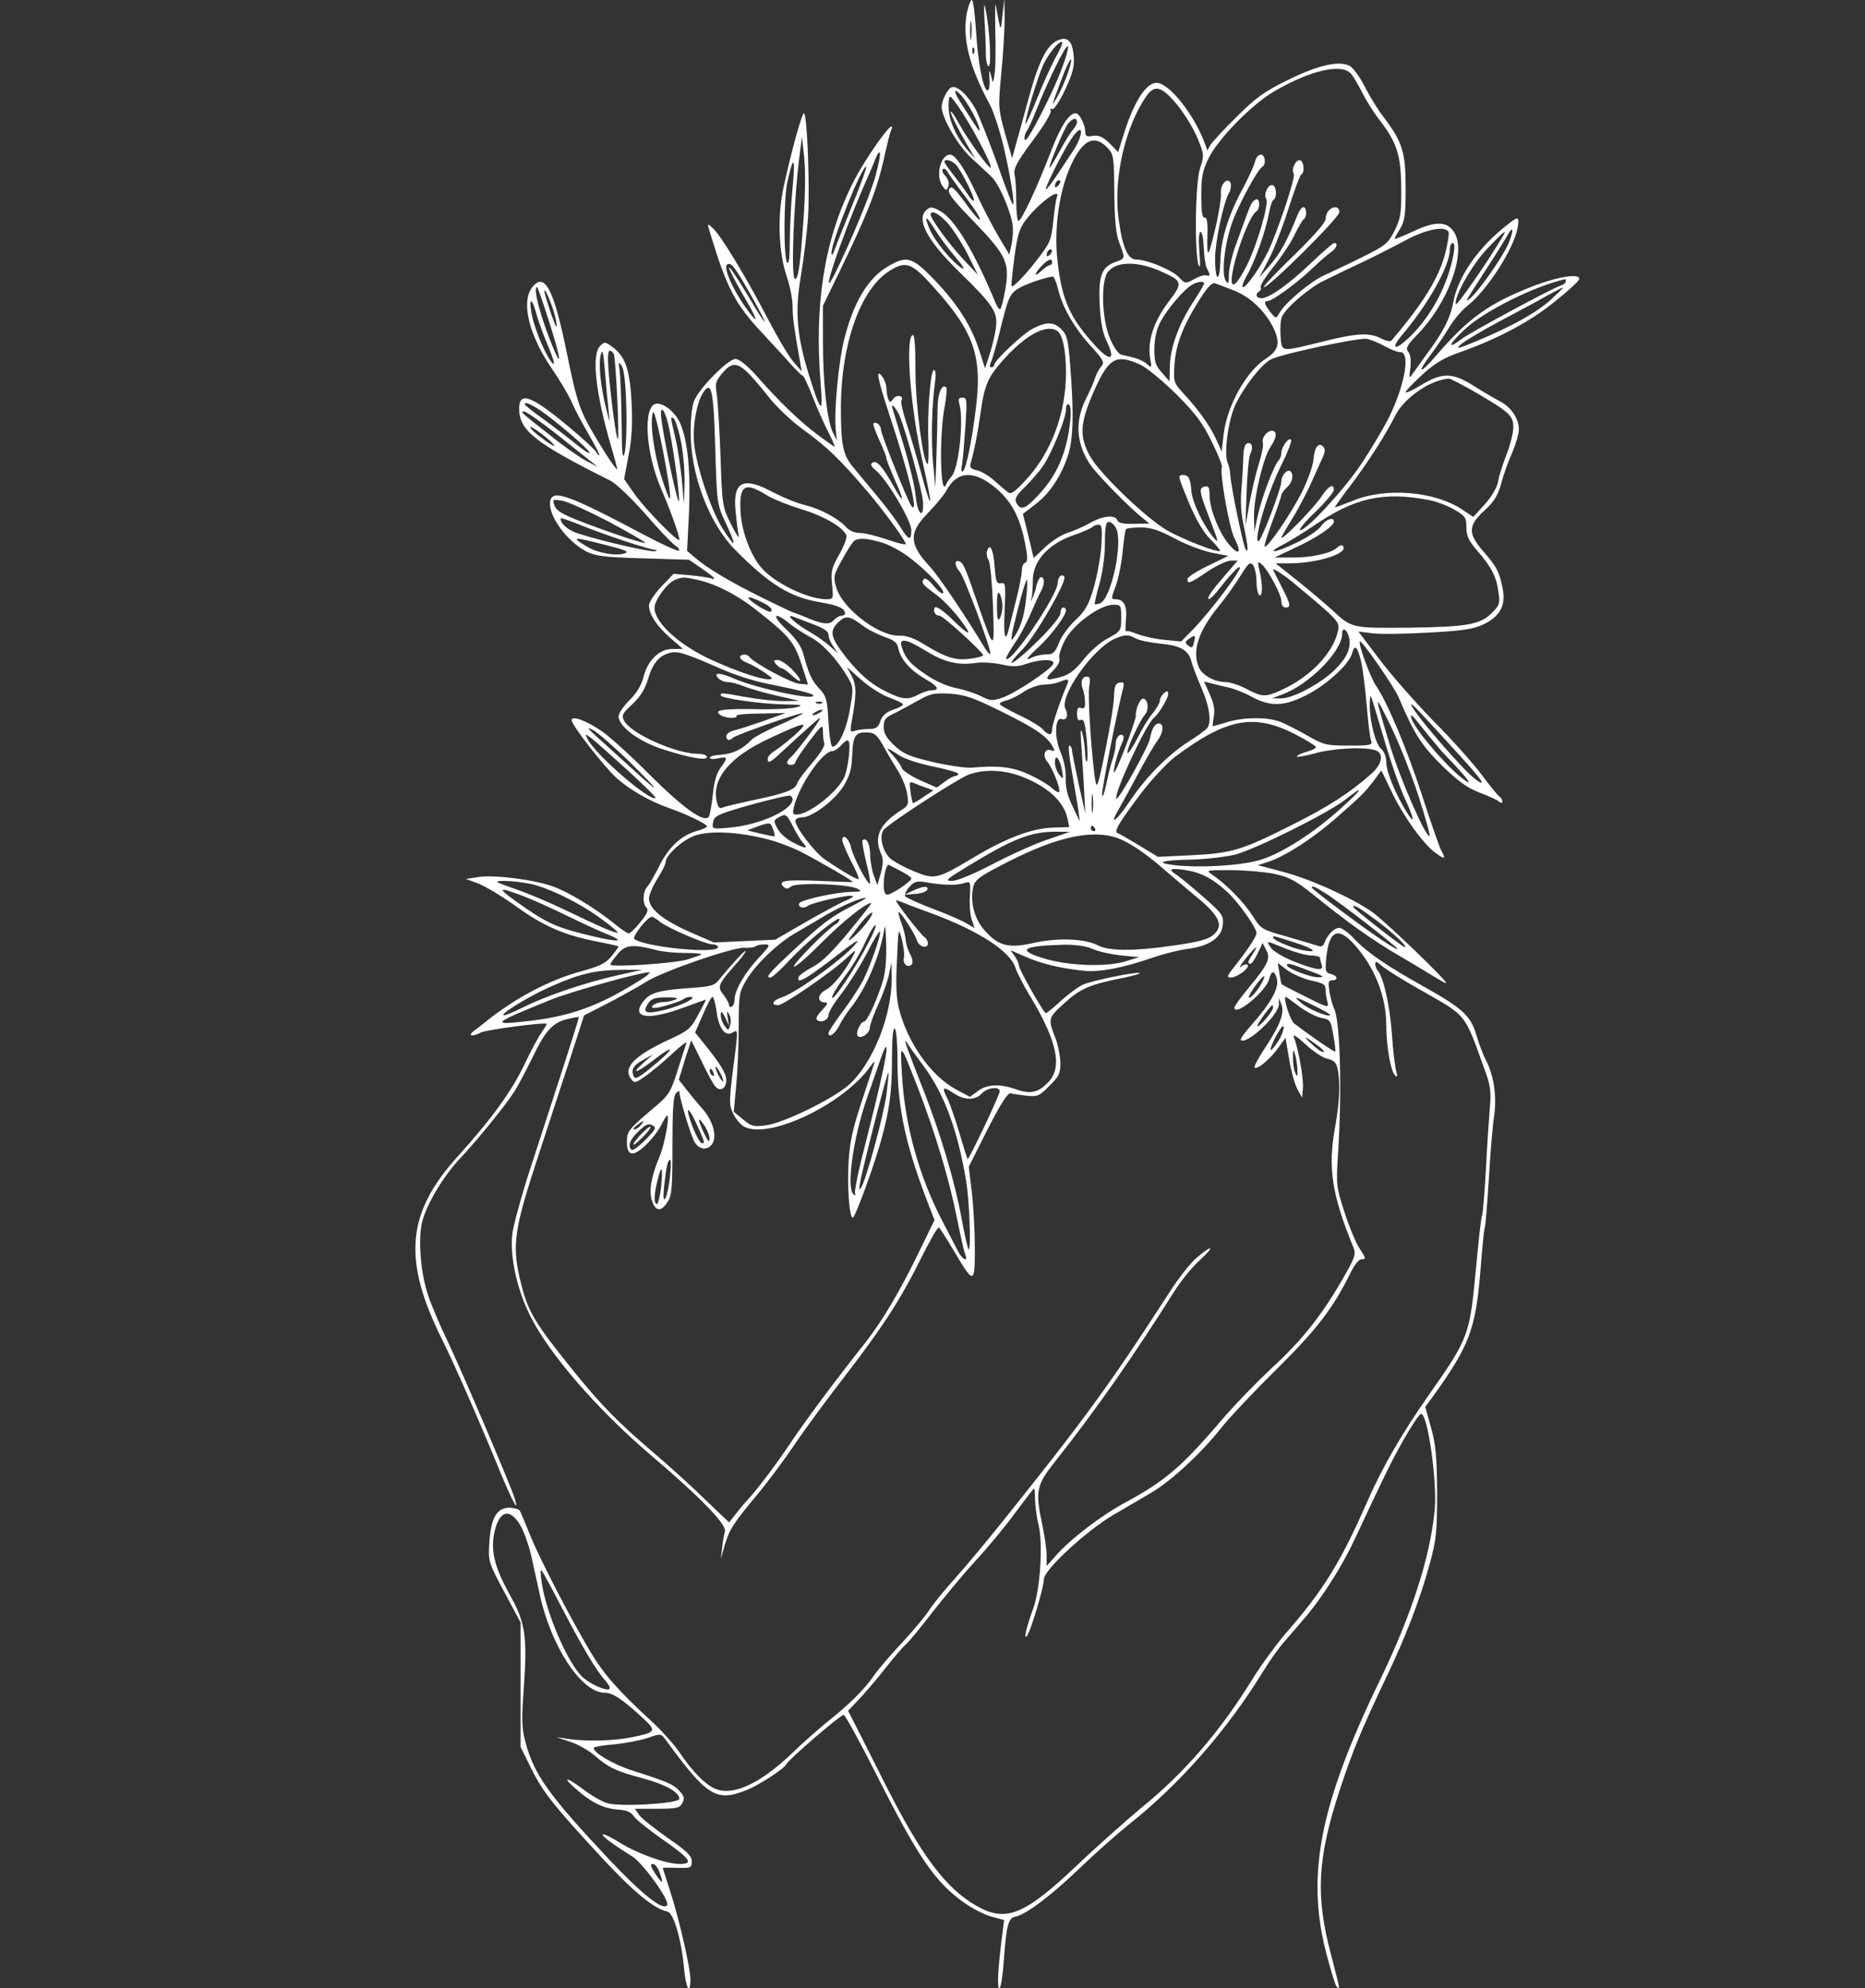 <?xml version="1.0" encoding="UTF-8"?> <svg xmlns="http://www.w3.org/2000/svg" width="499" height="532" viewBox="0 0 499 532" fill="none"><rect x="0" y="0" width="499" height="532" fill="#333333" stroke="none"/> <g clip-path="url(#clip0)"> <path d="M258.759 3.177C257.355 9.975 259.276 17.807 264.892 28.078C265.852 29.925 267.478 34.876 268.512 39.161C270.359 46.993 271.689 55.343 270.95 54.678C270.729 54.456 268.808 49.505 266.739 43.594C264.596 37.683 262.084 31.329 261.123 29.408C259.202 25.713 256.099 22.758 254.621 23.349C253.513 23.792 251.961 26.822 251.961 28.669C251.961 31.477 256.32 38.939 259.719 42.117C261.714 43.964 264.227 46.254 265.261 47.289C267.256 49.136 270.285 56.082 270.95 60.219C271.098 61.402 271.024 63.692 270.655 65.318L270.064 68.126L267.108 63.175C265.483 60.367 262.749 55.195 261.123 51.574C258.094 45.072 255.582 41.378 254.252 41.378C251.592 41.378 250.262 47.141 252.183 49.801C253.143 51.131 253.217 51.131 253.734 49.875C254.03 49.062 253.734 48.028 252.995 47.141C252.257 46.402 251.961 45.589 252.257 45.294C252.552 44.924 253.143 45.294 253.513 45.959C253.882 46.624 255.286 48.619 256.616 50.392C260.902 56.008 262.453 58.446 262.158 58.816C261.936 58.963 260.163 56.968 258.242 54.234C255.286 50.244 254.547 49.579 253.956 50.614C253.439 51.574 254.843 53.422 260.606 59.333C269.325 68.421 270.212 70.268 268.955 77.583C268.438 80.465 267.847 82.755 267.552 82.755C267.256 82.755 266.665 81.869 266.222 80.687C260.606 67.165 255.36 58.52 251.518 56.451C249.523 55.343 248.932 55.269 247.971 56.082C245.015 58.52 247.897 64.135 256.32 72.411C265.926 81.795 267.034 83.494 266.443 87.78C266.222 89.701 265.409 92.878 264.744 94.947L263.562 98.568L262.01 93.765C259.867 87.115 256.247 81.425 250.04 74.923C244.055 68.717 242.651 68.273 237.553 71.303C232.233 74.406 228.317 80.908 225.804 91.105C224.4 96.794 223.144 109.651 223.588 114.602L223.883 117.853L222.775 115.562C221.223 112.163 220.189 102.262 220.189 91.327V81.795L224.548 72.854C232.233 56.968 234.819 50.392 236.74 41.378C237.331 38.718 237.996 35.984 238.292 35.245C240.582 29.703 231.789 41.673 228.021 49.284C220.484 64.505 217.824 81.499 219.598 103.075C220.263 111.055 219.598 110.464 216.494 100.489C213.169 89.775 212.652 83.421 214.278 73.889C215.017 69.456 215.903 62.436 216.199 58.151C216.716 50.097 215.977 30.294 215.09 30.294C214.573 30.294 211.839 40.048 209.697 49.875C207.923 57.855 208.293 67.608 210.583 74.258C211.396 76.623 212.061 80.096 212.061 81.943C212.061 84.972 212.43 87.558 214.056 96.794L214.499 99.381L212.283 96.794C211.027 95.391 207.923 90.07 205.263 84.972C199.574 74.037 192.85 62.953 190.707 61.032C189.229 59.702 189.229 59.702 189.82 61.771C194.475 77.214 196.692 81.425 204.229 89.406C206.667 92.066 209.992 95.612 211.47 97.312C212.948 98.937 214.499 100.489 214.795 100.563C215.164 100.711 216.347 103.371 217.529 106.4C218.711 109.429 220.632 113.715 221.74 115.858C222.849 118.001 223.514 119.7 223.292 119.552C222.997 119.404 220.78 117.853 218.342 116.006C213.834 112.607 208.514 107.508 202.086 100.193C199.795 97.681 197.727 96.055 196.766 96.055C194.771 96.055 186.865 104.109 185.683 107.361C185.165 108.617 184.796 112.163 184.796 115.119C184.648 126.719 189.599 139.872 196.618 147.039C205.854 156.423 211.47 159.822 219.45 161.152C224.031 161.891 226.1 162.777 226.1 164.107C226.1 164.477 225.657 164.772 225.065 164.772C224.548 164.772 223.662 165.289 223.07 165.954C221.962 167.284 219.967 167.063 215.386 165.068C213.76 164.403 212.357 163.886 212.283 163.886C212.209 163.959 208.367 162.112 203.859 159.896C195.362 155.684 189.229 152.063 185.83 149.108L183.835 147.408L184.353 137.064C184.796 126.35 184.057 118.148 182.062 113.419C180.806 110.39 177.555 107.73 175.56 108.026C172.013 108.543 172.678 120.882 176.742 130.414C179.328 136.399 181.767 143.197 181.767 144.379C181.767 145.561 172.383 136.029 169.575 131.892L166.989 128.197L168.171 121.917C169.058 117.409 169.279 113.419 168.984 107.656C168.54 98.863 167.284 95.317 163.812 92.804C161.89 91.4 161.743 91.4 160.56 92.583C158.196 94.873 159.378 105.292 163.516 119.478C164.55 122.877 165.215 125.611 165.142 125.611C164.624 125.611 160.265 118.739 157.383 113.567C154.945 109.06 154.058 106.178 151.768 94.947C148.221 77.436 145.783 72.707 142.458 76.77C139.354 80.687 141.423 89.479 147.556 98.494C149.847 101.819 152.285 105.957 153.024 107.73C153.763 109.503 155.758 113.198 157.383 116.006C159.009 118.813 160.339 121.326 160.339 121.695C160.339 121.991 159.969 121.695 159.526 120.956C159.083 120.217 155.758 117.188 152.137 114.158C142.088 105.809 138.911 104.627 138.911 109.356C138.911 115.193 143.123 118.518 163.368 128.641C164.846 129.379 168.91 133.296 172.457 137.286C175.929 141.349 179.55 145.118 180.437 145.783C181.397 146.374 181.914 147.113 181.693 147.334C181.397 147.63 177.112 145.635 172.087 142.975C151.842 132.261 147.704 130.783 147.187 134.256C146.669 138.024 151.768 144.97 157.014 147.63C159.526 148.812 161.89 149.108 172.161 149.403L184.353 149.773L188.417 152.581C190.781 154.206 191.742 155.167 190.633 154.871C189.599 154.502 186.865 154.132 184.5 153.911L180.215 153.541L176.89 157.014C175.117 158.935 173.639 161.152 173.639 161.964C173.639 164.329 175.634 167.432 179.254 170.609L182.727 173.639H179.993C176.373 173.639 173.269 176.668 172.161 181.249C171.57 183.392 170.314 185.535 168.393 187.382C166.841 188.934 165.511 190.855 165.511 191.668C165.511 194.328 170.757 198.318 177.038 200.387C184.279 202.751 189.155 203.638 189.155 202.529C189.155 202.086 188.121 201.717 186.865 201.717C180.88 201.717 168.836 196.323 166.989 192.85C166.25 191.446 166.472 190.929 169.132 188.491C171.274 186.496 172.53 184.501 173.343 181.841C174.599 177.481 176.373 175.412 179.254 174.673C181.397 174.156 183.318 174.747 193.219 179.107C196.47 180.511 201.643 182.21 204.672 182.801C214.795 184.87 217.898 185.683 217.603 186.2C216.938 187.308 202.455 184.131 196.692 181.693C192.628 179.919 190.781 179.846 192.111 181.397C192.628 181.988 193.81 182.506 194.697 182.506C195.584 182.506 197.579 183.023 198.983 183.614C200.46 184.205 204.45 185.387 207.775 186.126L213.908 187.53L209.844 187.604C207.628 187.604 203.12 187.161 199.869 186.569C192.85 185.313 192.85 185.313 192.85 186.052C192.85 186.865 203.933 188.417 210.288 188.491C214.573 188.564 215.017 188.638 213.169 189.229C211.987 189.599 206.889 189.894 201.938 189.747C193.072 189.599 190.707 190.042 192.85 191.372C194.18 192.259 197.505 192.333 197.062 191.52C196.84 191.224 199.722 190.929 203.416 190.929L210.214 190.781L204.303 192.924C201.052 194.032 197.505 195.214 196.397 195.436C195.214 195.732 194.328 196.397 194.328 196.988C194.328 198.17 195.14 198.318 196.175 197.357C197.135 196.544 214.352 190.486 214.795 190.855C214.943 191.003 212.135 192.407 208.588 193.958C204.968 195.51 201.569 197.357 200.978 198.022C198.835 200.387 196.027 201.717 192.998 201.938C191.298 202.012 189.894 202.382 189.894 202.751C189.894 203.121 190.929 203.194 192.111 202.899C194.771 202.382 194.845 202.677 192.702 205.559C191.668 207.037 191.003 209.475 190.707 212.726C190.412 215.386 189.968 218.046 189.673 218.489C188.49 220.337 182.949 216.347 173.86 207.332C168.91 202.308 163.073 197.062 160.93 195.584C156.792 192.776 152.95 191.372 152.95 192.702C152.95 194.032 161.447 204.894 164.92 208.145C168.393 211.248 173.713 214.352 178.959 216.199C183.466 217.751 189.155 220.484 189.155 221.076C189.155 221.371 187.973 221.962 186.495 222.332C182.284 223.514 179.033 226.543 176.52 231.494C175.264 234.006 173.787 236.592 173.195 237.257C171.939 238.661 171.865 241.764 172.974 242.873C173.565 243.464 173.195 244.498 171.348 246.715C170.018 248.414 168.614 249.744 168.245 249.744C167.802 249.744 166.176 248.636 164.477 247.232C159.6 243.242 152.359 238.809 148.147 237.257C143.123 235.41 132.409 234.006 127.975 234.671L124.65 235.188L128.049 236.444C129.897 237.183 134.33 239.843 137.877 242.356C145.265 247.749 150.733 250.114 159.157 251.813C162.482 252.478 165.289 253.069 165.437 253.217C165.585 253.291 164.772 254.473 163.664 255.803C162.038 257.798 160.413 258.537 155.61 259.867C146.817 262.232 137.433 267.256 129.305 273.906C128.714 274.423 127.532 275.31 126.719 275.901C125.02 277.231 126.424 277.453 128.64 276.271C130.118 275.532 146.3 273.389 146.3 273.98C146.3 274.128 145.635 275.162 144.896 276.271C144.083 277.379 142.014 281.221 140.315 284.842C136.842 292.083 131.522 299.398 122.729 309.151C108.69 324.52 107.582 337.081 118.444 358.731C121.473 364.789 128.493 380.749 134.034 394.345C137.064 401.66 138.911 405.059 137.803 401.217C136.99 398.261 123.542 366.784 119.7 358.731C117.705 354.667 115.414 349.199 114.528 346.539C112.533 340.628 111.794 331.539 112.976 326.811C114.158 322.229 118.665 314.619 123.099 309.964C127.68 305.087 135.143 295.925 137.507 292.231C138.615 290.605 140.758 286.393 142.458 282.994C145.857 275.827 147.925 273.537 151.915 272.65C153.467 272.281 154.797 272.059 154.871 272.133C155.019 272.281 150.733 285.581 142.162 311.811C139.576 319.717 137.285 328.067 137.064 330.283C136.399 336.194 138.32 345.061 141.867 352.081C146.891 362.277 159.895 377.203 174.008 389.247C187.16 400.404 194.475 407.941 193.958 409.714C193.737 410.527 193.367 412.522 193.219 414.147L192.85 417.103L193.884 413.556C195.14 409.197 196.249 407.571 202.455 400.108C205.189 396.857 209.77 390.724 212.652 386.439C215.534 382.153 221.667 373.878 226.248 367.967C236.149 355.11 241.099 347.499 246.567 336.416C248.858 331.835 250.927 328.214 251.222 328.436C251.444 328.584 253.291 331.392 255.138 334.569C260.606 343.805 260.828 343.731 260.828 334.052C260.828 329.471 260.458 322.673 260.015 318.978L259.202 312.181L264.227 302.206C267.847 295.112 269.694 292.304 270.433 292.526C271.024 292.748 272.945 292.969 274.719 293.191C277.6 293.487 278.118 293.265 280.778 290.531C283.364 288.019 283.733 287.206 283.733 284.398C283.659 282.625 283.142 279.817 282.551 278.192C280.334 272.502 280.334 272.428 284.842 268.364C289.127 264.448 291.565 263.414 300.949 261.567C303.314 261.049 305.161 260.532 304.939 260.384C304.496 259.867 292.526 262.306 289.866 263.414C288.536 264.005 285.802 266 283.733 267.921C281.664 269.842 279.891 271.246 279.743 271.098C278.561 269.842 272.65 259.35 272.65 258.463C272.65 257.946 272.133 256.764 271.542 255.877L270.359 254.252L274.275 255.951C278.635 257.872 283.585 259.054 289.644 259.719C294.078 260.237 300.21 259.054 308.634 256.173C311.368 255.212 315.579 254.178 317.87 253.882C323.633 253.143 326.884 250.853 327.18 247.38C327.402 244.942 327.032 244.424 321.786 239.843C318.683 237.109 315.505 234.523 314.693 234.006C312.476 232.602 313.067 232.233 316.835 232.75C321.047 233.341 324.224 234.893 328.214 238.513C331.17 241.173 336.194 248.193 336.194 249.671C336.194 250.557 333.756 254.252 330.357 258.537C328.288 261.123 328.14 261.567 329.323 261.567C331.022 261.567 334.495 258.907 333.83 258.168C333.534 257.872 332.722 258.094 331.983 258.685C331.318 259.276 331.835 258.316 333.239 256.542C335.973 253.143 337.081 252.404 335.16 255.286C333.83 257.281 333.682 257.872 334.569 257.872C334.938 257.872 335.751 256.616 336.49 255.138L337.82 252.331L338.78 254.178C340.037 256.468 339.224 258.168 333.978 264.448C331.983 266.887 330.283 269.177 330.283 269.621C330.283 272.207 338.78 265.261 339.593 261.936C340.184 259.572 341.071 259.572 341.662 262.01C342.253 264.374 339.963 268.512 335.012 274.054C333.165 276.123 331.761 278.044 331.983 278.266C333.46 279.743 342.105 271.689 342.179 268.734V267.108L342.844 268.734C343.731 271.024 342.549 274.202 338.559 280.261C336.712 282.994 335.455 285.433 335.677 285.654C336.342 286.319 339.963 283.29 342.105 280.261L343.953 277.674L344.913 283.364C345.43 286.467 346.391 290.088 347.13 291.418L348.386 293.708L348.608 291.122C348.829 288.536 347.352 280.408 346.169 277.453C345.8 276.566 346.982 277.305 349.273 279.374C351.268 281.295 353.928 283.068 355.184 283.29C356.957 283.733 357.548 284.324 357.918 286.098C358.657 289.792 358.435 294.817 357.179 301.836C355.258 312.476 356.366 319.717 362.055 333.608C362.868 335.677 362.647 336.268 359.1 342.475C353.558 352.081 348.09 358.952 340.037 366.267C336.194 369.888 329.988 376.242 326.367 380.528C316.318 392.35 311.515 396.414 301.097 402.029C294.817 405.354 286.245 411.931 282.403 416.364L280.039 419.024V416.216C280.039 414.664 279.522 411.118 278.93 408.236C276.935 398.778 277.157 397.522 282.625 390.651C293.413 376.981 303.166 363.016 314.028 345.8C315.875 342.844 318.978 339.002 320.973 337.229C325.185 333.387 324.52 332.796 320.16 336.564C318.461 337.968 315.21 342.179 312.845 345.874C296.738 370.774 290.014 380.011 266.739 408.975C263.488 413.039 258.463 419.024 255.582 422.275C252.626 425.526 249.523 429.368 248.562 430.92C247.602 432.398 244.424 436.24 241.469 439.417C238.439 442.594 234.967 446.658 233.71 448.506C231.198 452.126 227.208 456.116 220.928 461.067C218.711 462.914 214.573 466.534 211.839 469.194C203.712 476.953 196.618 480.426 191.815 478.8C189.082 477.913 185.313 474.145 181.767 468.825C180.363 466.756 176.964 462.988 174.082 460.328C165.511 452.496 161.373 447.767 157.9 441.856C152.58 432.915 144.674 417.62 142.014 411.192C140.684 407.941 139.428 404.837 139.133 404.32C138.911 403.877 137.655 403.433 136.325 403.433C132.926 403.433 131.374 406.093 130.931 412.669C130.635 417.842 130.635 417.916 134.921 425.969L139.28 434.097V450.722V467.421L142.088 473.111C145.265 479.539 148.147 483.159 161.004 497.051C169.353 506.065 175.043 510.794 178.515 511.459C180.215 511.754 182.284 518.774 183.023 526.606C183.466 532 184.722 534.143 184.722 529.562C184.722 526.532 181.693 513.38 179.254 505.843C178.22 502.666 177.333 499.932 177.333 499.858C177.333 499.711 179.107 499.711 181.249 499.784C184.87 499.858 185.092 499.784 185.092 498.011C185.092 496.607 183.762 495.277 178.589 491.731C175.043 489.218 171.57 486.484 170.979 485.598L169.87 483.972H175.782C181.028 483.972 181.84 483.824 182.579 482.421C183.244 481.164 183.097 480.573 181.693 479.096C180.067 477.396 178.737 476.805 168.836 473.628C164.107 472.076 158.861 469.047 158.861 467.717C158.861 467.421 161.299 466.978 164.255 466.756C167.137 466.461 171.2 465.722 173.195 465.057C176.816 463.801 176.816 463.801 178.146 465.574C189.155 480.647 191.594 482.199 199.648 479.022C202.899 477.766 209.992 473.184 210.435 472.002C210.879 470.894 224.844 458.85 225.73 458.85C226.1 458.85 230.016 465.943 234.375 474.588C245.607 496.903 250.188 503.627 257.946 509.094C260.237 510.72 263.562 512.419 265.409 512.863L268.66 513.749L268.143 517.887C266.96 527.049 266.739 532 267.404 532C267.773 532 268.29 528.675 268.586 524.537C269.251 515.301 269.768 513.232 271.615 512.863C274.423 512.346 280.925 507.469 288.684 500.08C293.043 495.868 299.176 490.474 302.205 488.036C315.653 477.396 328.288 462.914 337.672 447.693C339.445 444.737 342.253 440.747 343.953 438.9C345.578 437.053 348.017 434.171 349.42 432.546C353.928 427.226 359.248 418.802 362.573 411.635C370.627 394.419 371.957 391.611 375.577 385.183C377.72 381.414 379.789 378.311 380.232 378.311C382.005 378.311 384.592 396.488 383.853 404.172C382.67 416.586 377.646 432.102 369.37 449.244C353.337 482.273 349.494 501.188 354.667 521.877C355.923 526.828 357.253 531.187 357.622 531.557C358.657 532.591 358.583 532.443 356.144 523.059C351.933 507.247 352.45 497.346 358.435 479.022C361.834 468.677 364.272 462.766 370.7 449.244C376.02 438.235 380.01 427.817 382.597 418.211C384.296 412.004 384.518 409.788 384.518 399.369C384.444 389.69 384.148 386.513 382.892 382.006L381.34 376.464L382.966 374.247C393.163 360.134 394.788 355.923 396.118 339.889C396.562 333.978 397.079 328.953 397.227 328.658C397.448 328.362 397.892 322.525 398.335 315.727C398.704 308.929 399.369 301.245 399.739 298.807C400.552 293.634 399.739 287.871 397.596 283.733C396.857 282.329 395.675 279.226 395.01 276.936C393.532 271.837 391.389 269.842 381.119 264.079C371.07 258.463 365.972 254.991 362.425 251.296C360.873 249.597 359.026 248.267 358.361 248.267C356.957 248.267 355.184 250.114 354.371 252.257C354.075 253.143 353.484 253.439 352.598 253.069C351.933 252.848 348.238 251.739 344.396 250.631C337.524 248.71 337.377 248.636 335.086 244.942C332.722 241.321 328.14 236.592 324.372 234.08C322.599 232.824 322.673 232.824 329.175 232.824C332.869 232.824 338.042 233.267 340.775 233.784C344.913 234.671 346.539 235.558 351.12 239.178C360.504 246.789 367.375 251.666 374.247 255.656C377.942 257.798 382.153 260.384 383.631 261.271C385.183 262.232 386.587 263.044 386.882 263.044C387.843 263.044 370.405 246.272 367.08 243.981C361.39 240.065 350.381 235.114 343.214 233.267L336.564 231.494L339.519 230.533C343.805 229.129 351.268 224.327 357.179 219.154C364.346 212.874 365.159 212.061 367.523 208.958L369.592 206.15L372.474 212.135C375.725 218.785 380.897 225.952 384.222 228.317C386.587 230.016 386.882 229.868 385.7 227.726C385.257 227.061 382.966 220.484 380.602 213.169C376.538 200.608 371.144 187.752 368.114 183.392C366.71 181.397 363.312 172.161 363.829 171.644C364.272 171.127 372.991 183.688 374.247 186.643C378.385 196.397 380.232 199.278 385.774 204.82C390.207 209.106 392.572 210.805 395.823 212.061C398.187 212.948 400.478 213.982 400.995 214.426C401.66 214.943 401.955 214.943 401.955 214.426C401.955 213.982 401.66 213.391 401.217 213.169C400.847 212.948 398.63 210.288 396.414 207.258C394.123 204.229 388.286 197.653 383.335 192.702C378.459 187.678 372.03 180.363 369.001 176.299L363.459 168.984L367.006 169.427C368.927 169.723 375.725 169.649 382.005 169.279C391.389 168.762 394.049 168.393 396.931 167.063C401.512 164.846 403.064 161.817 401.955 156.94C400.995 152.654 400.404 151.62 396.783 147.408C392.719 142.753 392.793 140.611 397.153 136.621C399.739 134.256 400.773 132.631 401.66 129.379C402.251 127.089 403.581 123.394 404.615 121.104C405.576 118.813 406.389 116.006 406.389 114.897C406.389 112.016 404.32 108.912 401.29 107.361C399.887 106.622 396.709 104.774 394.271 103.223C388.655 99.676 385.922 99.602 380.306 103.001C378.015 104.405 376.094 105.292 376.094 104.922C376.094 104.627 378.089 102.484 380.528 100.267C383.927 97.164 386.291 95.76 390.724 94.208C400.773 90.662 409.492 86.007 415.92 80.76C419.393 78.027 422.349 75.293 422.497 74.775C423.014 73.076 417.324 73.889 410.822 76.327C398.483 81.056 392.941 84.972 383.853 95.612C379.863 100.193 379.05 99.898 382.67 95.095C384.222 93.026 386.587 89.553 387.769 87.558C389.025 85.489 391.168 82.977 392.572 81.869C397.818 77.805 404.985 66.648 406.019 61.106C406.61 57.929 406.241 57.781 403.581 59.924C395.601 66.057 390.133 73.889 388.803 80.982C388.064 85.046 386.069 89.036 381.488 95.095C379.937 97.238 378.311 99.528 377.794 100.267C377.055 101.376 376.981 101.08 377.35 98.494C377.572 96.425 377.424 94.947 376.833 94.208C376.02 93.174 376.39 92.509 379.198 89.553C387.325 81.278 392.202 68.126 389.32 62.584C387.473 59.111 384.222 58.963 377.794 62.067C375.208 63.249 373.139 64.062 373.139 63.914C373.139 63.692 373.804 62.51 374.617 61.18C375.873 59.111 376.094 57.486 376.094 50.244C376.094 40.639 375.208 37.979 370.257 31.403C368.632 29.334 366.341 25.566 365.085 23.053C363.829 20.541 362.055 18.177 361.169 17.659C358.361 16.108 352.598 17.438 344.544 21.428C338.337 24.457 335.973 26.157 330.874 31.255C327.475 34.58 324.372 37.979 323.855 38.792L323.042 40.269L322.525 38.792C319.717 30.886 312.845 22.167 309.447 22.167C306.491 22.167 303.092 27.708 300.284 37.166L299.176 40.713L296.885 38.348C295.112 36.649 294.078 36.132 292.452 36.353C290.827 36.649 290.383 36.427 290.383 35.393C290.383 33.398 288.832 30.294 287.797 30.294C286.024 30.294 283.733 33.841 281.147 40.639C277.6 49.875 273.315 59.111 272.502 59.111C272.207 59.111 271.911 56.821 271.911 54.013C271.911 51.205 271.763 48.028 271.468 46.846C271.172 45.072 271.911 43.594 276.27 37.683C279.152 33.841 281.369 30.221 281.147 29.703C280.925 29.186 281.147 28.964 281.517 29.186C281.96 29.482 283.438 27.191 284.915 24.162C286.984 19.728 287.502 17.881 287.28 15.147C286.984 10.714 285.433 9.458 282.477 11.083C279.817 12.561 277.6 17.29 274.94 27.339C273.684 31.994 272.207 37.314 271.689 39.087L270.803 42.338L268.882 35.614C267.108 29.112 267.034 28.743 267.921 19.507C268.438 14.261 268.808 7.611 268.808 4.803L268.734 -0.369L268.217 4.064C267.773 8.793 267.773 8.793 266.443 1.478C266.222 0.443 266.222 3.399 266.295 8.054C266.443 12.709 266.369 17.881 266.148 19.507C265.704 22.536 265.704 22.536 265.187 20.319C264.67 18.398 264.596 18.546 264.744 21.28C264.892 23.127 264.596 24.309 264.153 24.162C262.97 23.718 261.64 16.625 261.123 7.906C260.828 3.547 260.384 0 260.015 0C259.719 0 259.128 1.404 258.759 3.177ZM259.867 10.123C259.719 11.305 259.572 10.344 259.572 8.128C259.572 5.911 259.719 4.951 259.867 6.059C260.015 7.241 260.015 9.014 259.867 10.123ZM282.329 15.591C281.147 17.807 278.93 22.684 277.453 26.452C275.901 30.221 274.571 33.176 274.423 33.102C273.98 32.659 277.896 19.654 279.374 16.847C280.925 13.817 283.585 10.714 284.177 11.305C284.398 11.527 283.585 13.448 282.329 15.591ZM284.029 18.546C282.108 23.718 277.157 33.619 275.162 36.575C274.349 37.683 274.128 37.757 274.128 36.87C274.128 36.279 274.423 35.467 274.719 35.023C275.088 34.654 276.123 32.363 277.083 29.925C280.26 21.871 285.359 11.453 285.728 12.413C285.95 12.857 285.137 15.664 284.029 18.546ZM260.606 14.187C260.384 14.778 260.163 14.556 260.163 13.743C260.089 12.931 260.31 12.487 260.532 12.783C260.754 13.005 260.828 13.669 260.606 14.187ZM285.654 19.728C284.989 21.649 283.733 24.457 282.92 25.861C281.147 28.89 281.221 28.669 284.029 21.206C286.319 15.073 287.649 13.817 285.654 19.728ZM361.464 19.728C362.129 20.467 363.459 22.758 364.494 24.827C365.528 26.895 367.597 30.221 369.149 32.142C373.804 38.274 374.838 41.452 374.912 50.244C374.986 57.116 374.764 58.446 373.139 61.697C371.439 65.096 370.774 65.687 364.642 68.717C360.947 70.564 356.218 72.781 354.149 73.741C350.381 75.514 343.805 81.056 342.253 83.864C341.367 85.342 341.367 85.268 339.889 83.494C338.263 81.352 338.042 80.539 339.224 80.539C340.406 80.539 347.056 75.736 351.12 71.82C353.041 69.973 355.258 68.052 356.144 67.46C357.622 66.426 358.139 65.022 356.957 65.022C356.662 65.022 353.928 67.387 350.972 70.194C344.987 75.958 339.593 79.8 337.524 79.8C336.12 79.8 335.751 78.692 336.933 77.953C337.377 77.657 337.524 77.214 337.303 76.844C337.081 76.475 338.559 74.111 340.628 71.524C342.697 68.938 345.283 65.096 346.317 62.953C347.352 60.81 348.46 58.889 348.829 58.668C349.716 58.151 349.642 55.417 348.755 55.417C348.312 55.417 347.647 56.303 347.204 57.412C344.618 63.988 342.327 68.199 339.741 71.007L336.933 74.258L339.445 69.456C340.849 66.796 343.214 60.663 344.765 55.786C346.317 50.909 347.869 46.772 348.164 46.698C349.199 46.254 348.829 42.855 347.721 42.855C346.539 42.855 345.43 45.368 346.169 46.55C346.687 47.363 342.105 61.18 339.445 66.943C337.377 71.303 333.534 76.844 332.574 76.844C332.204 76.844 332.648 75.367 333.682 73.593C335.825 69.825 338.78 61.402 339.519 57.042C339.815 55.343 340.332 53.791 340.702 53.495C341.81 52.831 341.514 49.505 340.332 49.505C339.15 49.505 338.042 52.018 338.78 53.2C339.593 54.456 336.342 65.539 333.608 71.007C331.17 75.81 329.544 77.436 329.544 74.997C329.544 70.712 334.125 57.781 336.12 56.599C337.229 55.934 337.155 52.978 336.047 53.348C335.603 53.495 334.938 54.161 334.717 54.752C334.199 55.786 333.83 56.747 330.579 65.761C329.618 68.421 328.805 71.894 328.805 73.519C328.732 76.032 328.658 76.253 327.919 75.071C326.663 72.928 327.845 64.062 330.062 58.52C332.13 53.348 336.49 45.442 337.672 44.703C338.854 43.964 338.559 41.378 337.303 41.378C336.712 41.378 335.973 42.264 335.751 43.373C335.455 44.555 333.978 47.732 332.426 50.614C328.584 57.781 326.663 64.062 326.515 69.751C326.367 75.884 325.111 75.367 325.111 69.234C325.111 64.727 327.254 54.604 328.805 51.648C329.323 50.836 329.47 49.653 329.249 48.988C328.51 47.215 326.441 49.358 326.663 51.648C326.81 52.683 326.219 56.229 325.554 59.48C323.338 69.012 322.894 69.751 323.042 63.544C323.19 59.554 322.968 58.077 322.303 58.224C321.638 58.298 321.417 56.673 321.417 52.387C321.417 47.437 321.712 45.737 323.412 42.264C325.924 37.166 334.864 28.004 340.775 24.531C350.455 18.842 358.952 16.847 361.464 19.728ZM315.062 28.152C317.057 30.664 319.495 34.654 320.456 37.092C322.155 41.304 322.229 41.599 321.121 44.924C319.791 48.619 319.569 67.46 320.678 70.933C321.121 72.042 321.195 70.712 320.899 67.387C320.678 64.135 320.752 62.067 321.195 62.067C321.638 62.067 322.008 63.914 322.082 66.204C322.155 68.495 322.525 71.007 322.894 71.746C323.855 73.519 323.855 74.111 322.747 73.667C322.229 73.519 320.752 73.963 319.495 74.702C317.205 75.958 317.131 75.958 315.432 74.184C313.658 72.263 306.934 69.456 304.053 69.456C301.688 69.456 300.284 66.13 299.25 58.224C297.92 47.437 301.097 33.767 306.787 25.639C309.003 22.536 310.924 23.127 315.062 28.152ZM257.281 25.639C258.98 27.634 261.345 31.92 261.936 33.989C262.305 35.467 262.084 35.319 260.754 33.25C259.867 31.846 258.168 29.26 257.059 27.487C254.99 24.383 255.138 23.201 257.281 25.639ZM257.724 30.516C261.345 36.206 265.483 44.333 265.039 44.85C264.596 45.22 258.759 37.092 256.394 32.733C255.434 30.959 254.547 29.703 254.399 29.851C254.104 30.147 256.394 34.654 259.424 39.9L260.975 42.486L258.98 40.269C255.951 36.797 253.956 32.437 253.808 28.964C253.734 27.265 253.882 25.861 254.252 25.861C254.547 25.861 256.099 27.93 257.724 30.516ZM288.167 32.659C288.167 33.102 287.649 34.063 287.058 34.728C286.393 35.467 284.768 38.127 283.364 40.713C281.96 43.299 280.778 45.22 280.778 44.924C280.778 43.742 284.768 34.284 285.802 33.028C287.058 31.55 288.167 31.403 288.167 32.659ZM289.053 36.353C288.832 37.314 288.093 38.865 287.428 39.9C286.763 40.934 284.915 43.668 283.364 46.033C281.812 48.397 280.26 50.466 279.891 50.688C279.078 51.205 283.807 41.599 286.393 37.536C288.388 34.432 289.718 33.841 289.053 36.353ZM215.017 58.298C214.13 70.933 213.613 74.628 212.726 74.628C211.544 74.628 212.357 53.274 214.056 40.639L214.573 36.575L215.164 42.117C215.534 45.368 215.46 52.092 215.017 58.298ZM296.294 39.531C297.994 41.304 298.068 41.969 298.142 51.574C298.215 59.037 298.585 62.584 299.472 64.948C301.097 69.16 301.097 69.16 298.585 70.047C294.743 71.377 293.856 73.741 294.225 81.499C294.521 86.376 295.038 89.258 296.22 91.548C298.511 96.351 297.107 96.868 293.265 92.731C286.393 85.268 284.177 80.465 282.994 70.268C281.738 59.924 283.881 47.954 288.167 41.156C290.753 37.018 293.413 36.501 296.294 39.531ZM234.302 46.919C232.898 52.018 227.725 64.431 223.44 73.15C218.637 82.682 225.065 63.618 231.568 48.767C232.972 45.737 234.228 42.56 234.523 41.821C234.819 41.082 235.188 40.639 235.41 40.861C235.632 41.082 235.114 43.816 234.302 46.919ZM255.803 44.112C257.355 45.885 261.049 53.274 260.532 53.717C260.384 53.939 259.645 53.126 258.907 51.944C258.168 50.836 256.468 48.545 255.138 46.846C253.808 45.146 252.7 43.594 252.7 43.299C252.7 42.338 254.695 42.929 255.803 44.112ZM212.061 50.244C211.692 53.717 211.396 59.85 211.322 63.914C211.322 68.938 211.1 70.933 210.583 70.194C209.623 68.717 209.697 53.052 210.657 48.767C212.283 41.23 212.874 41.821 212.061 50.244ZM228.095 54.752C225.878 60.219 223.735 65.613 223.292 66.869C222.849 68.199 222.479 68.569 222.479 67.756C222.332 64.874 230.903 43.668 231.789 44.629C231.937 44.777 230.312 49.358 228.095 54.752ZM283.142 49.653C282.625 50.17 282.255 50.244 282.255 49.801C282.255 48.767 283.142 47.88 283.659 48.397C283.807 48.619 283.585 49.21 283.142 49.653ZM282.773 52.757C282.551 53.348 282.108 56.229 281.812 59.185C281.295 64.209 280.999 64.948 277.527 69.456C274.128 73.815 271.098 76.992 270.655 76.549C270.507 76.475 270.877 73.076 271.394 69.012C272.207 62.879 272.724 61.18 274.497 58.816C278.044 54.234 283.881 49.949 282.773 52.757ZM253.808 59.998C255.286 61.771 257.65 65.466 259.054 68.347L261.64 73.519L257.798 69.456C254.03 65.466 249.005 58.52 249.005 57.486C249.005 55.934 251.37 57.19 253.808 59.998ZM250.188 61.475C251.296 63.249 253.66 66.5 255.582 68.717C257.946 71.524 258.389 72.411 257.133 71.598C254.473 69.825 249.966 64.357 248.636 61.106C247.158 57.486 247.823 57.633 250.188 61.475ZM387.547 61.993C387.769 62.436 387.399 64.948 386.734 67.608C385.035 74.258 380.971 80.908 372.326 91.105C372.03 91.474 370.848 91.253 369.592 90.588C366.489 88.962 363.164 89.11 354.814 91.179C342.179 94.282 343.066 94.356 342.623 89.923C342.475 87.78 342.623 85.415 343.066 84.603C344.396 82.017 350.529 76.844 354.297 75.071C356.366 74.037 360.799 71.894 364.272 70.268C367.745 68.643 373.065 65.909 376.094 64.283C381.488 61.402 386.513 60.367 387.547 61.993ZM403.507 65.392C401.882 69.012 395.527 78.1 393.31 79.874C391.759 81.13 391.833 81.056 397.892 71.672C400.404 67.83 402.842 63.84 403.359 62.953C404.985 59.85 405.059 61.845 403.507 65.392ZM402.251 62.953C398.335 69.677 389.764 82.017 389.542 81.352C388.951 79.504 393.902 70.712 397.965 66.5C402.103 62.141 403.285 61.18 402.251 62.953ZM388.951 67.756C387.547 75.884 383.188 84.233 377.424 89.923C373.36 93.913 371.735 93.691 375.208 89.553C382.227 81.278 387.917 71.081 387.917 66.796C387.917 65.835 388.286 65.022 388.655 65.022C389.173 65.022 389.247 66.057 388.951 67.756ZM280.925 68.126C280.408 68.643 280.039 68.717 280.039 68.273C280.039 67.239 280.925 66.352 281.443 66.869C281.59 67.091 281.369 67.682 280.925 68.126ZM281.517 70.194C281.517 70.564 281.221 70.933 280.925 70.933C280.556 70.933 279.595 71.598 278.709 72.411C276.64 74.406 276.566 73.372 278.709 71.155C280.408 69.382 281.517 68.938 281.517 70.194ZM201.052 79.209C206.298 88.593 205.485 88.223 199.869 78.692C197.209 74.258 195.067 71.081 195.067 71.598C195.067 72.115 196.766 75.367 198.761 78.839C202.899 85.785 203.268 87.558 199.648 82.46C196.027 77.509 193.441 71.451 194.549 70.786C195.658 70.121 196.397 71.081 201.052 79.209ZM310.333 72.485C316.54 75.219 316.614 75.588 312.55 80.908C308.634 86.081 306.934 91.474 307.747 95.908C308.19 98.494 308.19 98.568 306.86 97.385C306.122 96.721 304.57 95.982 303.314 95.686C302.132 95.391 300.58 95.021 299.915 94.873C299.25 94.652 297.92 92.804 297.033 90.662C294.743 85.415 294.447 74.849 296.59 72.559C298.954 69.899 304.348 69.899 310.333 72.485ZM249.744 76.77C258.907 86.893 261.714 92.878 261.64 102.336C261.567 108.912 258.98 124.798 257.724 125.981C257.207 126.498 257.059 125.907 257.429 124.133C257.65 122.729 258.02 118.148 258.315 113.937C258.759 107.065 258.759 106.4 257.503 106.4C256.468 106.4 256.32 106.769 256.764 108.395C257.872 112.976 256.468 125.685 254.547 127.532C254.03 128.123 253.439 128.936 253.217 129.453C251.592 134.034 251.222 116.523 252.774 108.691C253.217 106.178 253.439 103.888 253.143 103.666C252.035 102.558 250.927 105.218 250.853 109.134C250.853 111.498 250.705 117.262 250.557 121.917L250.262 130.414L249.67 124.133C249.079 118.001 249.301 108.469 250.188 102.114C250.483 100.193 250.335 99.011 249.892 99.011C248.932 99.011 248.045 110.759 248.414 118.444C248.488 121.547 248.414 124.133 248.193 124.133C247.01 124.133 244.942 108.321 244.942 99.159C244.942 92.952 244.72 89.479 244.203 89.627C242.134 90.366 243.612 109.503 246.863 123.616C249.67 136.177 249.523 137.803 246.493 126.719C245.163 121.843 243.316 115.636 242.429 112.902C241.543 110.168 240.952 107.582 241.173 107.213C241.986 105.883 239.917 105.439 239.03 106.696C238.144 107.804 238.07 107.804 237.627 106.696C237.405 106.104 237.183 104.774 237.183 103.888C237.183 103.001 236.666 101.597 236.075 100.784C234.228 98.346 234.745 101.154 237.848 110.612C243.094 126.424 245.754 137.359 243.981 135.586C243.094 134.699 235.705 116.227 235.705 114.897C235.705 113.789 234.375 112.681 233.71 113.272C233.489 113.493 234.228 115.488 235.262 117.779C236.297 119.996 237.183 122.212 237.183 122.656C237.183 123.099 238.218 125.611 239.4 128.345C242.06 134.182 241.912 135.143 239.178 130.266C236.223 124.946 234.597 123.099 233.489 123.764C232.75 124.207 232.972 124.724 234.375 125.907C237.331 128.345 243.833 139.281 243.833 141.867C243.833 144.822 243.094 144.601 240.878 140.98C239.843 139.281 237.035 135.512 234.597 132.631C232.159 129.749 229.277 126.202 228.169 124.872C225.509 121.695 224.992 118.887 224.992 108.986C225.065 91.77 230.312 77.14 238.218 72.337C242.429 69.751 243.981 70.342 249.744 76.77ZM282.994 76.992C284.177 82.091 287.28 87.484 291.639 92.361C295.334 96.425 295.629 96.942 294.595 98.124C294.004 98.789 293.265 100.193 292.969 101.228C292.674 102.262 291.565 104.701 290.605 106.622C287.502 112.754 287.945 118.813 291.787 124.429C293.856 127.311 302.132 135.808 305.826 138.689L307.525 140.093L303.462 140.167C300.506 140.241 299.25 139.946 298.954 139.207C298.363 137.655 295.112 137.951 291.639 139.946C289.94 140.906 287.206 142.088 285.58 142.606C283.955 143.123 281.295 144.822 279.595 146.448L276.566 149.329L275.162 143.418L273.684 137.507L276.862 135.069C280.704 132.261 283.881 127.532 285.728 121.917C287.206 117.409 287.354 110.39 286.319 97.533C285.802 90.957 285.507 89.627 284.029 88.149C281.96 86.081 280.113 86.007 276.344 87.928C273.61 89.332 266 96.499 266 97.681C266 98.05 265.63 98.272 265.261 98.272C264.744 98.272 264.744 97.829 265.113 96.942C265.483 96.277 266.739 91.918 267.847 87.337C269.62 80.169 270.138 78.839 271.985 77.509C273.758 76.253 278.561 74.554 281.664 73.963C281.96 73.963 282.551 75.293 282.994 76.992ZM418.95 75.293C418.95 75.662 418.359 76.179 417.62 76.401C415.108 77.214 393.458 88.888 391.02 90.736C386.956 93.839 387.621 92.066 392.128 87.928C397.374 83.125 410.748 76.475 418.802 74.702C418.876 74.628 418.95 74.923 418.95 75.293ZM322.155 75.884C322.155 76.179 320.825 78.396 319.2 80.908C315.358 86.746 313.067 93.174 312.993 98.124L312.919 102.041L310.924 99.75C309.151 97.829 308.855 96.868 308.855 93.248C308.929 90.366 309.447 88.076 310.555 86.007C312.328 82.682 316.762 77.436 318.978 76.179C320.53 75.293 322.155 75.145 322.155 75.884ZM329.988 77.657C334.421 79.357 338.485 83.199 340.702 87.706C342.623 91.696 342.179 93.691 338.78 95.908C333.46 99.307 328.362 108.469 327.402 116.153L326.884 120.808L325.628 118.074C324.15 114.528 320.899 109.873 316.983 105.661C313.954 102.336 313.954 102.336 314.249 97.459C314.619 92.139 316.54 87.041 321.195 79.8C323.116 76.77 324.372 75.514 325.111 75.81C325.702 76.032 327.919 76.844 329.988 77.657ZM146.965 86.228C149.92 95.464 150.438 98.863 148.147 93.395C144.822 85.563 142.458 76.844 143.714 76.844C143.862 76.844 145.339 81.056 146.965 86.228ZM414.96 80.169C411.044 83.716 404.763 87.189 395.305 91.179C389.985 93.395 389.32 93.543 390.872 92.139C391.907 91.253 396.709 88.371 401.586 85.785C406.463 83.199 412.152 80.169 414.147 78.987C416.216 77.879 417.989 76.918 418.211 76.918C418.433 76.918 416.955 78.322 414.96 80.169ZM148.812 86.081C149.182 88.371 148.812 87.854 147.408 83.864C146.448 80.982 145.635 78.322 145.635 77.953C145.709 76.401 148.443 83.273 148.812 86.081ZM143.418 83.642C143.862 85.415 145.192 89.11 146.374 91.918C148.59 97.09 148.812 98.937 146.891 95.908C145.044 92.952 142.679 86.819 142.162 83.568C141.497 79.578 142.31 79.652 143.418 83.642ZM282.847 88.519C284.324 89.479 285.211 93.765 285.211 99.75C285.211 110.686 281.221 121.178 274.423 128.493C271.394 131.744 270.433 132.409 269.62 131.67C269.029 131.227 267.404 129.823 266 128.567C264.596 127.311 262.527 126.054 261.345 125.833C259.941 125.537 259.424 125.094 259.645 124.207C260.68 120.587 261.493 116.449 262.305 110.833C263.34 103.297 264.227 101.154 267.921 96.868C274.054 89.849 279.743 86.598 282.847 88.519ZM370.553 92.657C372.178 93.543 374.025 94.282 374.617 94.208C377.498 94.134 375.873 103.149 371.513 111.942C369.814 115.193 366.489 120.808 363.977 124.503C359.322 131.374 349.568 141.867 347.869 141.867C347.352 141.867 349.125 139.65 351.933 136.99C354.667 134.33 356.883 131.67 356.883 131.079C356.883 129.232 355.479 129.971 353.632 132.778C351.859 135.586 342.844 144.822 342.844 143.862C342.844 143.64 344.027 141.571 345.43 139.354C346.834 137.138 348.977 133.074 350.307 130.34C351.563 127.532 353.115 124.133 353.706 122.803C354.593 120.956 354.667 120.143 354.002 119.478C352.745 118.222 351.637 119.774 351.415 123.099C351.268 124.724 349.864 128.641 348.238 131.892C345.283 137.655 339.372 146.3 338.411 146.3C338.115 146.3 339.002 143.418 340.332 139.798C341.662 136.251 342.77 133 342.844 132.557C342.844 132.113 343.509 131.153 344.322 130.414C345.8 129.084 346.243 127.015 345.283 126.128C344.544 125.316 342.844 127.163 342.844 128.788C342.844 130.709 337.45 144.822 336.712 144.822C335.308 144.822 339.002 132.261 342.549 125.02C344.47 121.252 345.726 117.927 345.43 117.631C344.765 116.966 342.844 119.626 342.844 121.178C342.844 121.843 342.549 122.656 342.179 123.099C340.923 124.355 337.524 133.296 336.564 137.803L335.603 142.236L335.529 138.098C335.455 133.074 338.042 122.286 339.963 119.552C341.588 117.188 341.81 115.267 340.332 115.267C338.928 115.267 337.45 117.262 337.894 118.518C338.115 119.109 337.598 121.621 336.785 124.207C335.973 126.793 334.864 131.596 334.273 134.847L333.239 140.758L333.534 131.892C333.682 127.015 334.125 122.36 334.495 121.547C335.455 119.7 334.938 118.148 333.608 118.666C333.017 118.961 332.648 120.365 332.648 122.877C332.574 124.946 332.352 128.714 332.13 131.153C331.909 133.591 332.057 137.212 332.5 139.281C333.904 145.931 334.125 148.221 333.313 147.039C332.574 145.857 329.397 130.414 329.175 127.089C329.175 126.054 328.805 124.651 328.51 123.912C327.402 121.547 328.584 112.533 330.505 108.395C332.648 103.74 337.45 97.533 339.963 96.203C342.697 94.725 363.607 90.292 365.75 90.662C366.784 90.883 368.927 91.77 370.553 92.657ZM162.851 110.021C163.22 113.419 163.22 113.419 162.186 109.356C160.708 103.518 160.043 97.238 160.782 94.799C161.225 93.174 161.447 94.356 161.89 99.676C162.186 103.518 162.629 108.173 162.851 110.021ZM164.255 94.799C164.772 96.203 165.807 117.927 165.289 117.483C164.846 117.04 163.59 107.878 162.851 99.528C162.555 95.908 162.629 93.839 163.147 93.839C163.516 93.839 164.033 94.282 164.255 94.799ZM305.013 97.533C306.787 98.346 310.998 101.819 314.693 105.439C319.939 110.686 321.786 113.198 324.224 118.222C325.924 121.621 327.106 124.651 326.958 124.946C326.219 126.128 328.879 141.423 330.357 144.157C332.352 148.073 331.465 148.812 328.732 145.561C326.145 142.458 323.633 136.103 323.633 132.557C323.633 130.488 323.412 129.971 322.377 130.192C320.678 130.562 320.825 131.374 323.559 138.542C326.219 145.487 326.293 145.783 324.298 143.344C321.712 140.093 318.978 134.182 318.757 131.374C318.535 128.123 318.018 127.089 316.54 127.089C315.062 127.089 315.136 127.384 318.239 134.847C320.087 139.207 322.008 142.458 323.855 144.305C325.407 145.857 326.589 147.261 326.441 147.408C325.85 147.999 316.244 144.231 312.18 141.867C306.491 138.468 294.521 127.015 291.787 122.286C288.684 116.892 288.905 113.198 292.748 104.553C296.664 95.76 298.585 94.652 305.013 97.533ZM167.58 108.986C167.728 114.232 167.506 119.774 167.137 121.178C166.545 123.247 166.398 121.547 166.324 113.05C166.25 107.139 166.028 101.006 165.807 99.381C165.437 96.794 165.511 96.573 166.324 97.903C166.989 98.863 167.432 102.927 167.58 108.986ZM199.574 99.233C200.608 100.119 203.194 103.075 205.337 105.809C207.702 108.838 211.544 112.533 215.238 115.193C221.445 119.7 224.918 123.099 232.085 131.522C236.518 136.694 242.355 144.748 242.355 145.561C242.355 145.857 240.139 145.339 237.405 144.379C234.597 143.418 231.346 142.606 230.09 142.606C228.686 142.606 227.282 142.014 226.395 141.054C224.253 138.689 219.524 136.177 215.386 135.143C213.391 134.699 209.623 133.148 207.037 131.818C198.761 127.311 195.953 128.788 196.84 136.99C197.062 139.502 197.431 142.31 197.653 143.344C197.874 144.379 196.988 143.049 195.658 140.389C193.293 135.66 193.219 135.438 192.776 121.917C192.48 114.38 192.037 106.917 191.742 105.218C191.298 102.632 191.52 101.967 193.219 99.898C195.584 97.09 196.988 96.942 199.574 99.233ZM394.567 104.848C403.803 110.242 404.911 111.203 404.911 114.306C404.911 115.784 404.098 119.035 403.138 121.473C402.177 123.986 401.069 127.237 400.847 128.788C400.478 130.562 399.148 132.852 397.227 134.995L394.197 138.32L391.315 136.399C384 131.448 370.774 130.34 362.055 133.961C359.469 134.995 357.253 135.808 357.179 135.734C357.105 135.66 358.878 133.074 361.243 130.044C365.972 123.764 370.553 116.671 373.36 111.129C375.725 106.474 382.523 101.745 387.547 101.302C387.99 101.228 391.094 102.853 394.567 104.848ZM191.372 119.848C191.815 134.773 191.815 134.847 194.18 139.946C195.51 142.753 196.47 145.192 196.249 145.339C196.101 145.487 194.771 143.714 193.293 141.349C190.264 136.473 186.495 125.389 185.757 119.035C185.239 114.306 186.348 107.804 188.121 105.07C190.338 101.671 190.929 104.257 191.372 119.848ZM144.674 109.873C148.812 112.754 157.162 119.848 157.679 121.03C157.9 121.621 156.349 120.661 154.28 118.961C152.137 117.188 148.147 114.158 145.413 112.163C142.605 110.168 140.389 108.395 140.389 108.173C140.389 107.434 141.867 108.026 144.674 109.873ZM286.319 112.902C285.359 121.473 282.699 127.384 277.527 132.778C274.275 136.251 273.093 136.621 271.985 134.626C271.394 133.517 271.763 132.704 274.202 130.34C275.753 128.788 277.97 126.276 279.004 124.798C281.369 121.326 285.211 112.016 285.211 109.577C285.211 108.543 285.507 107.952 286.024 108.247C286.467 108.617 286.615 110.316 286.319 112.902ZM240.73 111.351C242.503 115.71 246.715 131.301 246.937 134.034C247.306 139.059 245.533 137.951 245.015 132.852C244.794 130.266 243.242 123.838 241.617 118.592C239.991 113.272 238.661 108.912 238.661 108.764C238.661 107.878 240.065 109.725 240.73 111.351ZM179.254 133.369C179.107 133.739 178.146 131.301 177.038 127.828C174.895 121.178 173.787 112.607 174.747 110.316C175.338 108.986 179.772 131.744 179.254 133.369ZM178.737 113.272C179.845 118.001 181.767 131.079 181.693 133.887C181.619 136.177 178.22 120.882 177.038 112.754C176.373 108.321 177.555 108.691 178.737 113.272ZM148.443 115.784C152.433 118.961 156.644 122.286 157.827 123.247L159.969 124.946L156.866 123.321C155.167 122.434 150.807 119.404 147.26 116.523C139.354 110.316 139.059 110.094 140.241 110.094C140.758 110.094 144.453 112.681 148.443 115.784ZM182.062 117.483C182.727 120.291 183.17 125.316 183.17 128.714L183.023 134.847L182.432 128.345C182.062 124.798 181.323 119.7 180.658 117.04C179.328 111.351 179.328 111.351 180.215 111.942C180.584 112.163 181.471 114.602 182.062 117.483ZM148.295 119.183C148.517 119.626 147.187 118.887 145.339 117.483C143.418 116.153 141.867 114.676 141.867 114.306C141.867 113.641 147.408 117.779 148.295 119.183ZM266.222 130.414C270.729 134.182 272.945 138.394 274.349 145.783C275.014 149.256 274.94 150.364 274.275 150.586C273.758 150.733 273.389 151.768 273.389 152.802C273.389 153.911 272.65 157.457 271.837 160.708C271.024 163.959 270.138 167.358 269.916 168.319C268.955 172.309 268.438 170.092 268.808 163.221C269.103 156.349 269.029 155.832 267.847 156.053C266.665 156.275 266.443 155.61 266.148 151.842C265.852 147.261 264.892 145.118 264.153 147.261C263.857 147.852 264.005 149.108 264.522 149.921C264.965 150.733 265.483 156.349 265.704 162.334C266.074 174.452 266.148 174.526 261.567 161.447C258.094 151.324 257.724 150.586 256.542 150.142C255.286 149.773 255.434 151.472 256.764 152.95C258.02 154.28 265.483 174.452 264.965 174.969C264.744 175.117 264.153 174.452 263.562 173.491C257.872 164.107 251.222 154.28 249.005 151.842C243.168 145.635 243.02 142.606 248.34 137.212C250.409 135.069 252.552 132.483 253.143 131.374C255.951 126.054 260.458 125.685 266.222 130.414ZM205.485 132.704C206.963 133.591 211.027 135.217 214.425 136.251C220.484 138.098 225.583 141.054 226.469 143.271C226.691 143.788 225.804 146.152 224.548 148.369C222.479 151.989 222.258 152.95 222.627 156.423C222.997 160.265 222.997 160.339 221.075 160.339C216.199 160.339 207.332 156.053 203.785 151.989C200.904 148.738 198.539 142.458 198.17 137.359C197.653 129.675 199.204 128.714 205.485 132.704ZM382.375 133.813C384.37 134.182 387.473 135.364 389.173 136.399C392.054 138.024 392.35 138.542 392.35 141.128C392.35 143.418 392.941 144.674 395.305 147.408C399.074 151.768 400.404 154.354 400.921 158.418C401.364 161.447 401.217 161.964 399.222 163.959C396.044 167.137 392.572 167.728 377.055 167.949C361.76 168.097 361.612 168.097 356.514 163.294C354.888 161.817 350.824 158.344 347.425 155.61L341.293 150.733H344.913C352.376 150.733 360.652 148.147 359.395 146.226C359.1 145.709 358.509 145.857 357.696 146.596C356.07 148.073 350.75 149.256 345.43 149.182H340.997L346.465 146.596C352.228 143.936 356.883 140.832 356.883 139.576C356.883 138.172 354.667 138.985 353.484 140.758C352.819 141.793 349.79 143.862 346.76 145.266C340.997 148.073 338.263 148.295 343.583 145.561C345.283 144.674 348.755 142.532 351.268 140.832C362.425 133.148 370.109 131.448 382.375 133.813ZM162.999 139.65C168.467 142.606 172.826 145.118 172.678 145.266C172.53 145.413 169.058 144.453 165.068 143.049C151.398 138.246 149.108 137.138 148.369 135.291C147.778 133.591 147.852 133.591 150.364 133.961C151.768 134.182 157.457 136.768 162.999 139.65ZM167.063 144.748C170.831 146.004 174.452 147.039 175.043 147.113C175.782 147.113 175.855 147.334 175.338 147.482C174.452 147.852 161.373 144.896 154.945 142.827C152.063 141.941 149.994 140.241 149.994 138.689C149.994 138.468 152.285 139.281 155.093 140.389C157.9 141.571 163.294 143.492 167.063 144.748ZM298.585 141.276C300.58 145.044 297.329 160.265 294.299 161.447C293.634 161.669 293.043 161.743 292.895 161.669C292.822 161.521 293.339 159.083 294.152 156.275C295.038 153.172 295.629 148.738 295.629 145.339C295.629 140.98 295.925 139.65 296.664 139.65C297.255 139.65 298.142 140.389 298.585 141.276ZM294.669 146.152C294.447 149.256 293.487 154.354 292.6 157.383C291.27 161.891 290.383 163.442 287.797 165.881C286.024 167.506 284.029 170.24 283.364 171.939C282.255 174.673 281.812 175.117 279.891 175.117C278.709 175.117 277.083 175.486 276.27 175.856C274.054 177.112 274.645 176.077 277.896 173.122C281.073 170.24 285.211 164.698 285.211 163.368C285.211 162.925 284.915 162.556 284.472 162.556C284.103 162.556 283.733 163.221 283.733 164.033C283.733 164.92 281.295 167.949 277.748 171.422C271.468 177.703 267.699 179.772 273.537 173.787C277.009 170.24 285.507 155.536 284.768 154.354C284.177 153.319 282.994 154.354 282.994 155.979C282.994 159.231 270.507 177.629 269.177 176.299C269.029 176.151 269.99 174.378 271.32 172.383C272.724 170.462 274.719 166.693 275.827 164.033C277.009 161.373 278.192 158.639 278.635 157.974C279.522 156.275 279.522 154.428 278.561 154.428C278.192 154.428 277.674 155.314 277.379 156.423C277.157 157.605 276.64 159.157 276.27 159.969C275.753 161.078 275.679 161.152 275.975 160.117C276.197 159.378 276.344 157.162 276.344 155.241C276.344 150.216 280.334 145.709 286.837 143.344C289.423 142.458 291.787 141.423 292.23 141.054C292.6 140.684 293.339 140.389 293.93 140.389C294.817 140.389 294.964 141.423 294.669 146.152ZM314.175 144.009C317.131 145.635 321.638 147.334 324.077 147.852L328.658 148.738L323.19 151.398C320.16 152.876 317.722 154.428 317.722 154.945C317.722 156.349 318.239 156.201 323.042 152.95C325.48 151.324 328.362 149.994 329.323 149.994H331.17L328.732 152.802C324.668 157.457 322.894 159.822 323.338 160.265C323.559 160.487 324.668 159.526 325.776 158.122C329.027 153.911 331.687 151.029 331.761 151.916C331.761 153.098 323.707 163.738 319.569 168.023L316.023 171.644L311.515 171.201C309.003 170.979 305.826 170.24 304.348 169.649C302.87 169.058 301.467 168.688 301.245 168.91C301.097 169.132 301.097 167.802 301.245 165.954C301.688 162.26 300.728 160.339 298.511 160.339C297.255 160.339 297.255 160.191 298.511 156.792C299.25 154.871 300.063 150.807 300.358 147.778C300.654 144.748 301.023 142.014 301.245 141.645C301.393 141.349 303.166 141.128 305.161 141.128C307.895 141.128 309.964 141.793 314.175 144.009ZM162.186 145.857C167.432 147.187 168.467 147.63 167.137 148.073C164.772 148.886 159.674 147.926 156.866 146.152C152.58 143.566 153.245 143.566 162.186 145.857ZM236.001 145.192C237.996 145.783 241.395 147.63 243.538 149.329C248.267 152.95 252.995 158.048 252.33 158.713C252.035 159.009 250.927 158.122 249.818 156.792C248.784 155.462 247.602 154.576 247.306 154.871C246.345 155.832 246.715 156.349 250.04 158.787C251.887 160.043 254.917 163.147 256.764 165.585C260.606 170.609 259.572 170.462 254.252 165.216C252.109 163.221 250.409 162.112 250.114 162.556C249.523 163.516 250.262 164.772 251.444 164.772C252.33 164.772 263.044 174.526 263.044 175.338C263.044 175.56 261.567 176.003 259.719 176.225C255.803 176.816 253.143 176.003 247.454 172.531C244.646 170.757 242.503 170.018 240.73 170.092C235.188 170.314 225.435 162.925 223.735 157.162C222.923 154.354 222.997 153.911 225.361 149.699C226.691 147.187 228.169 144.97 228.612 144.674C229.868 143.862 232.011 144.009 236.001 145.192ZM336.194 155.61C336.194 157.383 336.564 159.009 336.933 159.231C337.82 159.822 337.894 156.571 337.007 152.728C336.416 150.29 336.49 150.068 337.45 150.881C339.224 152.285 342.844 159.083 342.844 160.856C342.844 161.891 343.288 162.556 343.953 162.556C345.504 162.556 345.357 161.743 342.844 156.866C341.662 154.576 340.628 152.507 340.628 152.359C340.628 151.989 343.953 154.132 346.022 155.906C358.361 166.176 358.435 166.324 357.992 168.762C356.735 174.747 350.603 181.102 342.844 184.648C338.559 186.569 337.746 186.569 333.534 184.353C331.613 183.318 329.101 182.506 327.919 182.506C324.889 182.506 321.49 180.584 320.678 178.368C318.978 173.934 320.678 168.836 326.145 162.112C327.993 159.896 330.579 156.201 331.909 154.058C334.052 150.586 334.495 150.216 335.308 151.251C335.751 151.916 336.194 153.911 336.194 155.61ZM186.717 155.167C191.963 156.423 197.431 159.231 203.194 163.886C211.174 170.166 212.578 171.939 214.499 177.851L216.199 183.171L213.834 182.949C211.692 182.801 201.495 177.259 200.534 175.782C200.017 174.895 198.022 174.969 198.022 175.856C198.022 176.299 198.835 176.964 199.869 177.333C200.904 177.703 202.973 178.885 204.524 179.919C206.889 181.545 207.037 181.767 205.559 181.767C203.342 181.767 196.544 179.402 190.264 176.521C181.619 172.531 175.117 166.546 175.117 162.629C175.117 160.634 178.515 155.979 180.584 155.167C182.579 154.354 183.023 154.354 186.717 155.167ZM274.571 160.043C274.054 165.068 272.945 168.393 270.95 170.979C270.285 171.939 270.655 169.575 272.133 163.812C273.315 159.009 274.497 155.167 274.719 155.167C274.94 155.167 274.867 157.383 274.571 160.043ZM268.217 162.186C268.217 163.368 267.847 164.92 267.478 165.511C266.96 166.324 266.739 165.289 266.739 162.186C266.739 159.083 266.96 158.048 267.478 158.861C267.847 159.452 268.217 160.93 268.217 162.186ZM205.559 162.112C206.445 162.777 206.667 163.294 206.224 163.664C205.559 164.033 200.239 160.708 200.239 159.896C200.239 159.452 204.007 161.004 205.559 162.112ZM299.989 165.289C299.989 168.762 299.915 168.91 296.368 170.831C294.373 171.866 291.492 174.452 289.94 176.447C288.019 178.959 286.172 180.437 284.398 180.954C279.817 182.358 279.152 181.988 281.664 179.55C283.068 178.146 283.733 176.89 283.438 176.151C283.216 175.486 283.881 173.269 284.989 171.201C287.354 166.915 294.299 161.817 297.92 161.817C299.915 161.817 299.989 161.964 299.989 165.289ZM211.322 166.915C212.726 168.023 215.238 169.649 216.938 170.536C219.967 172.087 224.031 176.447 226.839 181.249C228.317 183.762 228.39 184.205 227.43 189.599C226.543 195.067 224.4 199.722 222.775 199.796C222.332 199.869 221.888 196.988 221.667 193.219C221.371 187.234 221.075 186.274 219.302 184.353C217.233 182.136 216.494 180.658 215.017 175.264C214.425 172.974 213.095 170.979 210.362 168.393C206.298 164.551 207.037 163.368 211.322 166.915ZM217.824 167.137C220.41 168.097 221.667 168.984 221.667 169.797C221.667 170.536 222.184 171.939 222.923 172.9L224.105 174.747L221.962 172.826C220.78 171.718 218.268 170.018 216.347 168.91C212.504 166.693 209.844 164.033 212.43 165.068C213.243 165.363 215.682 166.324 217.824 167.137ZM230.977 167.506C232.233 168.467 234.819 169.723 236.592 170.388C239.252 171.274 240.065 171.939 240.36 173.491C240.952 176.447 243.538 179.328 247.602 181.693C251.074 183.688 251.592 184.722 249.079 184.722C248.414 184.722 246.937 185.239 245.754 185.831C242.799 187.382 241.395 187.234 236.592 184.796C232.528 182.727 229.203 179.698 225.213 174.378C222.258 170.314 222.036 168.762 224.179 166.619C226.248 164.551 227.282 164.698 230.977 167.506ZM360.947 170.536C361.538 173.343 360.43 175.929 357.327 179.033C353.632 182.801 345.874 186.939 342.77 186.865H340.258L343.066 185.831C350.307 183.171 359.1 174.23 359.1 169.575C359.1 167.654 360.43 168.393 360.947 170.536ZM303.905 170.831C304.792 171.348 307.747 171.939 310.555 172.235C315.949 172.752 318.018 173.934 318.83 177.186C319.126 178.294 320.308 181.397 321.49 184.131C323.559 188.86 324.224 193.072 323.042 194.771C322.747 195.214 320.53 196.84 318.092 198.392C312.624 201.864 306.565 207.923 302.205 214.499C298.511 219.967 296.59 221.223 299.472 216.273C300.432 214.573 302.87 210.14 304.792 206.519C306.787 202.825 309.003 199.057 309.742 198.096C311.294 196.027 311.515 193.589 310.038 193.589C309.003 193.589 308.19 194.919 307.673 197.653C307.23 199.943 299.028 214.647 298.659 213.687C298.142 211.987 306.639 193.737 308.708 192.111C309.964 191.151 312.55 186.865 312.55 185.757C312.55 184.796 312.328 184.722 311.442 185.461C310.85 185.978 310.333 186.865 310.333 187.456C310.333 188.047 309.447 189.599 308.412 190.855C307.378 192.037 305.53 195.067 304.348 197.505C303.092 199.869 301.91 201.717 301.688 201.495C301.171 200.978 304.865 192.924 306.343 191.224C307.525 189.968 307.156 186.939 305.826 186.939C305.013 186.939 303.757 189.894 303.905 191.446C304.053 192.554 298.511 207.111 298.068 206.667C297.698 206.298 299.176 200.978 300.137 198.983C300.58 198.022 300.802 197.062 300.506 196.84C299.693 196.027 298.511 197.357 298.511 199.057C298.511 200.017 298.142 201.717 297.772 202.899C297.329 204.081 296.516 207.184 295.999 209.844C295.334 212.8 294.89 213.761 294.89 212.431C294.89 210.583 298.88 190.338 300.506 184.131C300.875 182.653 300.654 182.432 299.545 182.653C298.511 182.801 298.142 183.614 298.068 186.2C298.068 188.047 297.033 194.476 295.777 200.608C293.93 209.771 293.487 211.248 293.117 209.106C292.157 203.859 290.974 186.496 291.418 183.836C291.787 181.693 291.639 181.028 290.827 181.028C289.497 181.028 288.979 182.506 289.718 184.353C290.014 185.166 290.309 186.717 290.309 187.826C290.383 189.303 290.088 189.747 289.275 189.451C288.462 189.082 288.167 189.525 288.167 191.003C288.167 192.407 288.462 192.924 289.201 192.628C290.014 192.333 290.309 193.441 290.753 197.727C291.048 200.83 291.048 203.49 290.827 203.712C290.605 204.007 290.309 202.899 290.309 201.273C290.235 199.722 289.94 197.357 289.57 196.175C289.127 194.623 289.053 195.436 289.275 198.761C289.497 201.421 289.792 206.741 290.014 210.583L290.383 217.603L288.536 209.475C287.575 204.968 286.763 200.904 286.763 200.387C286.689 199.943 286.393 199.5 286.098 199.5C285.728 199.5 286.098 202.751 286.837 206.667C287.502 210.657 288.314 215.238 288.536 216.864L288.905 219.819L286.984 215.756C285.58 212.874 285.063 210.657 285.137 208.219C285.211 206.002 284.694 203.416 283.733 201.199C282.034 197.283 282.255 191.668 284.103 192.407C285.433 192.85 285.95 191.372 285.063 189.673C283.364 186.348 292.304 173.639 298.142 170.979C300.949 169.723 301.91 169.723 303.905 170.831ZM319.422 172.013C319.126 173.343 318.83 173.491 317.944 172.752C316.983 172.013 316.983 171.718 318.165 170.905C319.791 169.723 320.013 169.944 319.422 172.013ZM247.602 174.082C252.478 177.112 256.173 178.072 260.902 177.407C262.675 177.112 265.852 177.333 267.921 177.777C270.95 178.442 272.28 178.442 274.571 177.629C278.487 176.299 282.329 176.299 281.812 177.629C281.221 179.107 271.837 185.387 268.29 186.643C265.483 187.604 264.965 187.53 262.453 186.274C260.902 185.461 257.946 184.574 255.951 184.131C253.734 183.762 250.483 182.358 247.971 180.658C243.685 177.851 242.208 176.151 241.247 173.048C240.508 170.609 242.429 170.905 247.602 174.082ZM364.198 177.112C364.642 179.107 365.307 184.279 365.676 188.786C366.045 193.219 366.563 197.505 366.858 198.17C367.302 199.352 366.784 199.5 360.947 199.5C354.74 199.5 354.223 199.352 349.568 196.692C346.834 195.141 343.509 193.441 342.179 192.998C338.707 191.816 332.722 191.889 328.362 193.219C326.367 193.811 324.668 194.328 324.52 194.328C324.372 194.328 324.52 193.219 324.742 191.816C325.111 190.042 324.815 188.269 323.707 185.831L322.155 182.358L324.224 182.875C325.333 183.171 327.402 183.688 328.805 183.983C330.209 184.279 333.017 185.387 335.012 186.496C339.963 189.156 343.657 189.008 349.568 185.978C354.888 183.318 361.021 177.703 361.76 174.821C362.425 172.161 363.238 172.974 364.198 177.112ZM237.922 186.643C239.917 187.382 241.617 188.195 241.617 188.491C241.617 188.786 240.434 189.451 238.957 189.894C237.109 190.559 236.075 191.446 235.558 192.924C234.967 194.697 234.375 195.067 232.38 195.067C231.05 195.067 229.351 195.288 228.612 195.584C227.578 195.953 227.43 195.732 227.799 193.515C229.203 185.978 229.203 183.466 227.947 181.028L226.617 178.516L230.459 181.914C232.528 183.762 235.853 185.904 237.922 186.643ZM285.58 183.023C283.659 187.53 281.517 193.884 281.517 195.067C281.517 196.914 280.63 196.914 279.004 195.141C278.339 194.402 275.458 192.628 272.576 191.298C269.768 189.968 267.478 188.638 267.478 188.343C267.478 188.047 268.364 187.604 269.399 187.382C270.507 187.087 272.576 186.052 274.054 185.018C275.532 184.057 277.822 183.244 279.3 183.171C280.704 183.171 282.551 182.875 283.364 182.506C285.654 181.545 286.172 181.619 285.58 183.023ZM268.143 190.486C277.231 194.993 280.187 197.062 281.664 199.796C282.329 200.978 282.182 201.126 281.221 200.756C279.522 200.091 278.857 202.16 280.187 203.786C281.59 205.411 283.955 211.396 283.364 211.913C283.142 212.135 282.255 211.618 281.295 210.731C280.408 209.918 277.674 208.293 275.236 207.184C270.877 205.189 266.96 204.746 260.089 205.411C258.611 205.559 254.03 204.894 249.744 203.933C243.168 202.382 241.69 201.717 239.252 199.426C237.183 197.505 236.444 196.175 236.444 194.476C236.444 192.481 236.888 191.963 239.622 190.707C241.321 189.821 244.203 188.269 246.05 187.234C248.932 185.609 250.04 185.387 254.178 185.609C258.242 185.904 260.384 186.643 268.143 190.486ZM370.183 197.283C371.883 203.194 374.395 210.436 375.799 213.465C378.533 219.302 378.68 221.076 376.242 217.086C373.36 212.357 370.922 206.519 370.922 204.081C370.922 202.529 370.405 201.126 369.518 200.387C368.04 199.057 366.489 193.146 366.489 188.638C366.489 187.161 366.637 186.126 366.784 186.274C366.932 186.422 368.41 191.372 370.183 197.283ZM379.419 212.652C381.34 218.489 382.67 223.44 382.523 223.662C381.636 224.474 374.469 208.145 371.809 199.131C367.597 185.166 367.597 185.092 371.957 193.958C374.173 198.392 377.498 206.815 379.419 212.652ZM219.967 188.121C219.745 188.343 219.08 188.417 218.563 188.195C217.972 187.973 218.194 187.752 219.007 187.752C219.819 187.678 220.263 187.899 219.967 188.121ZM390.503 202.086C396.635 208.81 397.965 210.805 394.862 208.588C391.463 206.15 377.498 189.894 377.572 188.491C377.646 188.047 379.937 190.486 390.503 202.086ZM219.45 190.633C218.859 191.003 218.046 191.372 217.603 191.372C217.233 191.372 217.381 191.003 217.972 190.633C218.563 190.264 219.45 189.894 219.819 189.894C220.263 189.894 220.041 190.264 219.45 190.633ZM382.005 196.544C383.853 198.761 385.478 200.756 385.7 200.978C391.168 206.667 393.902 209.844 392.719 209.253C388.803 207.258 377.572 194.254 377.572 191.816C377.572 191.003 377.498 190.929 382.005 196.544ZM219.007 192.998C217.603 195.288 212.874 201.421 211.839 202.382C210.288 203.638 210.214 204.672 211.692 204.672C212.283 204.672 212.8 204.377 212.8 204.007C212.8 203.564 214.499 201.052 216.494 198.392C219.967 193.811 220.189 193.663 220.189 195.732C220.189 196.914 220.337 198.392 220.558 198.909C220.78 199.5 219.376 201.791 217.307 204.155C215.312 206.446 213.465 208.958 213.243 209.697C212.726 211.322 209.992 212.357 201.347 214.13C197.653 214.943 194.106 215.756 193.441 216.051C192.48 216.494 192.111 216.125 191.668 213.982C190.633 208.145 195.51 202.382 205.707 197.653C215.608 192.998 216.864 192.776 212.8 196.544C210.953 198.17 208.588 200.091 207.48 200.756C206.298 201.495 205.411 202.456 205.411 202.973C205.411 204.451 206.002 204.155 209.327 201.052C214.647 196.101 219.08 192.185 219.302 192.111C219.45 192.111 219.302 192.554 219.007 192.998ZM346.539 196.471C349.568 198.022 352.08 199.574 352.08 199.943C352.08 200.239 351.046 200.756 349.716 201.126C348.386 201.495 347.204 202.012 346.982 202.382C346.76 202.677 348.829 202.382 351.563 201.643C356.366 200.239 364.494 199.796 367.819 200.682C370.331 201.421 369.962 204.377 366.932 207.037C361.169 212.135 355.479 215.829 345.578 220.78C332.204 227.504 329.618 228.317 318.757 228.834L309.816 229.277L304.865 226.248C302.058 224.548 299.472 223.071 299.028 222.923C297.92 222.553 299.398 220.115 305.235 212.357C308.043 208.662 312.107 204.303 314.175 202.677C328.14 192.185 335.455 190.781 346.539 196.471ZM169.058 204.451C177.038 212.357 176.964 212.874 168.836 205.411C166.398 203.194 162.555 199.722 160.339 197.727C157.088 194.771 156.718 194.328 158.713 195.362C160.043 196.101 164.698 200.165 169.058 204.451ZM236.37 199.648C237.405 201.569 239.178 204.524 240.287 206.298C241.395 208.071 242.503 210.805 242.725 212.504C243.168 215.238 243.02 215.608 241.099 216.79C235.262 220.558 233.71 223.957 235.779 228.538C236.37 229.794 236.297 231.124 235.705 233.563L234.745 236.814L233.784 234.228C233.267 232.824 232.824 230.238 232.824 228.538C232.75 225.731 231.789 223.883 230.755 224.844C230.607 225.066 231.05 227.799 231.789 230.829C232.602 233.932 232.972 236.444 232.75 236.444C231.937 236.444 228.095 228.982 227.652 226.543C227.134 224.327 225.361 222.923 225.361 224.77C225.361 225.361 226.395 227.799 227.578 230.164C228.834 232.528 229.794 234.745 229.794 235.114C229.794 235.706 226.248 233.711 220.78 230.016C218.046 228.169 212.8 221.371 212.8 219.598C212.8 219.154 213.613 218.711 214.573 218.711C217.307 218.711 223.292 214.204 225.73 210.288C227.43 207.406 227.873 205.781 228.021 201.864C228.243 196.618 228.908 195.732 232.676 196.027C234.006 196.101 235.04 197.136 236.37 199.648ZM167.58 205.781C172.013 209.844 175.56 213.317 175.412 213.465C174.23 214.795 159.6 202.234 157.235 197.801C156.497 196.323 156.497 196.249 157.9 197.283C158.787 197.874 163.073 201.717 167.58 205.781ZM227.134 202.234C226.913 204.524 226.322 207.258 225.73 208.293C223.588 212.357 216.273 217.972 213.095 217.972C212.135 217.972 211.987 217.529 212.43 215.903C213.834 210.066 220.115 200.978 222.701 200.978C223.218 200.978 224.253 200.313 224.992 199.5C227.134 197.136 227.578 197.727 227.134 202.234ZM240.434 202.012C241.986 203.047 245.754 204.303 249.744 205.116C253.365 205.854 256.394 206.741 256.394 207.037C256.394 207.332 256.025 207.628 255.655 207.628C255.212 207.628 253.882 208.293 252.774 209.179L250.631 210.731L246.124 208.736C243.685 207.628 241.469 206.15 241.247 205.485C241.099 204.82 240.065 203.416 239.03 202.234C236.666 199.796 237.035 199.722 240.434 202.012ZM284.177 206.15C284.546 208.588 284.546 208.662 283.438 207.332C282.773 206.519 282.255 205.042 282.255 204.007C282.255 201.421 283.585 202.973 284.177 206.15ZM273.167 207.702C280.187 210.362 284.694 214.426 285.654 219.154L286.098 221.297L281.738 221.445C276.27 221.593 269.251 224.179 260.532 229.425C250.631 235.336 250.114 235.41 244.498 233.119C241.986 232.085 239.104 230.533 238.144 229.647C236.075 227.726 235.188 223.588 236.444 222.036C237.996 220.189 256.247 208.367 259.202 207.258C263.266 205.781 268.364 205.928 273.167 207.702ZM247.675 210.731L249.744 211.47L247.084 213.243C245.607 214.278 244.35 215.017 244.203 214.869C244.129 214.721 243.833 213.391 243.612 211.839C243.242 209.327 243.316 209.032 244.424 209.475C245.089 209.771 246.567 210.362 247.675 210.731ZM292.378 217.012C292.23 218.194 292.083 217.233 292.083 215.017C292.083 212.8 292.23 211.839 292.378 212.948C292.526 214.13 292.526 215.903 292.378 217.012ZM358.952 216.125C351.637 222.775 343.435 228.021 337.672 229.942C332.795 231.568 321.417 232.307 314.249 231.494C308.782 230.829 310.777 230.164 318.387 230.016C322.451 229.942 327.845 229.277 330.431 228.686C335.973 227.208 355.332 217.603 359.913 213.982C365.233 209.771 364.715 210.953 358.952 216.125ZM212.061 213.834C212.061 216.79 203.12 220.78 195.214 221.445C190.559 221.888 190.485 221.814 190.781 220.115C190.929 218.637 191.815 218.046 196.175 216.716C201.125 215.164 209.179 213.096 211.174 212.874C211.618 212.874 212.061 213.317 212.061 213.834ZM212.135 221.076C213.022 222.849 214.204 224.844 214.869 225.509C216.347 227.208 215.608 227.208 212.061 225.361C210.435 224.548 208.662 222.923 207.997 221.667C206.963 219.672 206.963 219.45 208.219 218.785C210.214 217.603 210.435 217.751 212.135 221.076ZM206.815 221.814C207.184 222.775 207.332 223.588 207.258 223.736C207.184 223.883 205.485 223.514 203.49 223.071L199.943 222.184L202.455 221.223C206.002 219.967 206.15 219.967 206.815 221.814ZM292.969 221.667C293.191 222.036 293.043 222.406 292.674 222.406C292.23 222.406 291.861 222.036 291.861 221.667C291.861 221.223 292.009 220.928 292.157 220.928C292.378 220.928 292.748 221.223 292.969 221.667ZM204.672 224.401C207.332 224.992 211.47 226.543 213.908 227.726C218.563 230.09 228.538 235.853 228.169 236.001C228.021 236.075 224.031 235.927 219.154 235.706C210.14 235.336 207.997 235.632 209.623 237.257C210.288 237.922 210.805 237.922 211.692 237.183C213.095 236.075 227.356 236.518 229.499 237.848C230.681 238.513 230.385 238.587 227.725 238.661C223.957 238.661 214.499 240.73 213.908 241.617C213.243 242.651 215.017 243.316 216.051 242.429C217.085 241.543 227.652 239.178 228.169 239.769C228.39 239.917 227.652 240.434 226.543 240.878C225.435 241.247 220.632 243.833 215.977 246.493L207.406 251.444L199.204 251.813L191.003 252.183L184.574 249.375C177.481 246.272 173.639 243.168 173.639 240.434C173.639 239.474 174.673 237.109 175.855 235.188C177.112 233.267 178.072 231.272 178.072 230.755C178.072 228.834 182.727 224.622 186.126 223.514C190.042 222.258 197.209 222.553 204.672 224.401ZM280.334 224.622C277.009 225.731 270.433 228.686 265.63 231.198C260.532 233.858 256.099 235.706 254.769 235.706C252.7 235.706 253.143 235.336 258.685 231.937C270.877 224.474 275.753 222.553 282.255 222.553H286.319L280.334 224.622ZM298.142 223.957C301.467 224.918 305.9 227.799 311.515 232.676C313.584 234.523 317.427 237.701 319.865 239.769C325.333 244.203 327.032 246.863 325.702 248.932C324.372 251.074 322.082 251.887 313.51 253.069C303.166 254.547 296.812 254.473 293.856 252.996C290.309 251.148 283.29 250.853 276.788 252.257C269.916 253.808 267.256 253.217 263.488 249.006C260.754 245.976 259.498 241.395 260.384 237.331C260.828 235.558 261.936 234.597 267.404 231.789C281.295 224.401 290.974 221.962 298.142 223.957ZM241.099 233.119C242.577 233.858 243.833 234.745 243.833 235.041C243.833 235.853 238.513 239.4 237.405 239.4C236.814 239.4 236.444 238.439 236.444 236.962C236.444 234.08 237.183 231.124 237.848 231.42C238.07 231.568 239.548 232.307 241.099 233.119ZM142.014 236.518C146.891 237.553 155.684 241.912 161.225 246.124C163.59 247.823 165.363 249.375 165.289 249.523C164.92 249.892 160.487 247.971 151.472 243.612C147.187 241.543 141.054 238.957 137.803 237.848C132.113 235.853 131.965 235.779 134.995 235.706C136.694 235.706 139.872 236.075 142.014 236.518ZM254.178 236.74C255.582 236.814 257.429 236.518 258.242 236.223C259.645 235.779 259.719 236.001 259.498 239.769C259.35 241.986 259.572 244.868 260.015 246.124L260.754 248.341L258.389 246.937C257.059 246.198 253.069 244.424 249.375 243.094C245.754 241.691 242.503 240.213 242.208 239.843C241.912 239.4 242.429 238.292 243.316 237.331C244.72 235.779 245.311 235.632 248.267 236.149C250.114 236.518 252.774 236.74 254.178 236.74ZM354.888 239.178C358.213 241.247 373.878 253.365 373.878 253.882C373.878 254.473 367.523 250.188 359.322 244.055C354.74 240.656 350.972 237.701 350.972 237.479C350.972 236.888 351.785 237.183 354.888 239.178ZM139.798 239.696C142.384 240.656 147.778 243.094 151.842 245.089C155.905 247.084 160.708 249.301 162.482 249.966C167.358 251.961 165.733 252.183 158.787 250.557C149.625 248.414 146.817 247.232 140.684 243.021C132.704 237.479 132.557 236.962 139.798 239.696ZM227.947 242.429C222.405 245.237 219.893 247.158 212.061 254.473C205.559 260.532 204.746 261.567 206.15 261.567C206.593 261.567 208.884 259.498 211.248 256.912C216.051 251.813 224.622 244.794 224.622 245.976C224.622 246.346 224.179 247.011 223.588 247.306C221.445 248.488 212.061 258.02 212.43 258.611C212.652 258.981 215.903 256.173 219.672 252.404C225.435 246.567 231.642 241.617 233.119 241.617C233.341 241.617 230.607 245.089 227.134 249.301C222.701 254.695 219.819 257.503 217.381 258.759C215.534 259.719 213.908 260.902 213.687 261.419C212.948 263.709 216.051 261.788 226.026 254.03C228.243 252.331 229.794 251.37 229.425 251.887C227.504 255.138 213.613 265.335 209.327 266.813C206.741 267.626 206.076 268.956 208.219 268.956C209.623 268.956 222.923 259.867 226.691 256.173C228.982 254.03 229.129 254.03 228.317 255.656C226.174 259.793 222.923 263.857 220.928 264.892C218.637 266.074 218.563 268.217 220.78 268.217C221.667 268.217 221.371 268.808 219.893 270.359C218.563 271.763 218.12 272.65 218.711 273.019C219.893 273.758 221.667 272.872 221.667 271.542C221.667 270.877 223.218 268.291 225.213 265.778C227.134 263.266 230.164 258.463 231.937 255.064C233.637 251.666 235.262 249.079 235.41 249.227C235.927 249.744 232.972 258.242 230.903 262.379C229.868 264.301 227.43 268.069 225.361 270.803C223.366 273.463 221.667 276.049 221.667 276.418C221.667 277.896 223.514 276.566 224.548 274.423C225.139 273.241 226.469 271.098 227.652 269.621C231.863 264.301 235.558 255.434 236.666 248.267C236.888 247.232 237.035 249.449 237.109 253.143C237.183 258.02 236.814 260.976 235.779 263.857C234.006 269.103 231.863 273.389 231.124 273.389C230.312 273.389 228.908 276.271 229.425 277.083C230.164 278.266 232.75 276.492 232.75 274.941C232.75 274.202 233.784 271.394 234.967 268.808C236.223 266.148 237.479 262.527 237.848 260.754L238.513 257.503L238.587 261.197C238.809 271.468 233.489 284.768 226.913 290.457C222.479 294.226 209.623 300.506 204.968 301.097C201.643 301.541 201.052 301.393 198.835 299.546L196.323 297.477L196.988 290.383C197.357 286.541 197.653 279.374 197.653 274.497C197.653 266.222 197.8 265.409 199.648 262.306C202.086 258.094 208.367 252.109 213.169 249.449C215.238 248.267 218.785 246.198 221.075 244.794C225.139 242.429 230.016 240.287 231.642 240.213C232.085 240.213 230.385 241.173 227.947 242.429ZM241.764 241.543C242.725 241.986 246.272 243.316 249.744 244.572C261.936 249.153 270.138 254.473 271.615 258.759C272.133 260.311 273.98 263.931 275.827 266.887C282.847 278.635 284.324 285.581 280.482 289.571C277.748 292.378 275.753 292.822 271.911 291.492C267.552 289.94 264.079 290.088 261.64 291.935L259.498 293.487L255.655 291.418C249.079 287.797 242.947 279.152 240.582 270.138C239.843 267.256 239.622 263.709 239.991 257.059C240.36 248.045 240.434 247.971 241.321 251.444C241.764 253.365 242.06 255.582 241.838 256.321C241.469 257.872 242.873 259.128 243.907 258.094C244.35 257.651 244.203 256.542 243.464 255.212C242.873 254.03 242.355 252.404 242.355 251.592C242.282 250.779 241.838 248.784 241.247 247.158C240.656 245.607 240.287 244.129 240.434 244.055C240.804 243.686 244.868 249.966 245.311 251.592C245.828 253.365 248.267 254.03 248.267 252.404C248.267 251.813 247.823 251.001 247.306 250.705C246.272 250.04 239.178 240.878 239.769 240.878C239.917 240.878 240.804 241.173 241.764 241.543ZM367.893 245.976C372.695 249.523 376.833 253.439 375.873 253.439C375.282 253.439 362.055 243.094 362.055 242.651C362.055 241.912 363.385 242.651 367.893 245.976ZM232.159 246.567C230.459 248.932 226.322 252.848 227.208 251.222C227.578 250.631 228.982 248.71 230.385 246.937C233.193 243.538 234.597 243.168 232.159 246.567ZM176.668 246.715C178.885 248.414 188.86 252.7 190.707 252.7C191.446 252.7 192.111 252.996 192.111 253.439C192.111 255.36 172.087 253.365 169.723 251.222C169.058 250.631 173.269 245.311 174.378 245.311C174.673 245.311 175.708 245.902 176.668 246.715ZM232.233 252.478C228.834 259.128 222.923 267.921 222.627 266.961C222.479 266.517 223.957 264.079 225.878 261.493C227.873 258.907 230.385 254.695 231.494 252.109C232.676 249.597 233.858 247.528 234.228 247.528C234.597 247.528 233.71 249.744 232.233 252.478ZM362.277 252.626C367.819 258.759 370.922 266.591 370.922 274.497C370.922 279.965 372.104 286.689 373.287 287.797C373.878 288.314 373.952 288.019 373.582 286.689C373.287 285.654 372.695 281.073 372.4 276.418C371.809 268.66 370.109 261.419 368.632 259.719C368.262 259.35 367.967 258.537 367.967 257.946C367.967 257.133 368.336 257.207 369.666 258.389C370.553 259.202 375.208 262.158 380.084 264.892C392.867 272.207 391.611 270.655 397.67 287.428C398.778 290.605 399 292.526 398.63 296.294C398.409 298.954 397.892 306.269 397.596 312.55C397.227 318.831 396.783 324.52 396.562 325.111C396.266 325.702 395.601 332.057 394.936 339.15C393.237 357.327 393.015 357.992 382.375 373.139C375.134 383.483 369.814 392.646 365.75 401.956C358.657 418.137 353.928 425.748 343.879 437.201C341.44 440.082 337.45 445.476 335.086 449.318C326.367 463.431 316.909 474.367 305.161 483.898C300.949 487.445 293.339 494.169 288.314 498.972C274.054 512.493 269.103 514.488 261.197 509.907C253.069 505.252 246.641 496.681 237.109 477.913C233.784 471.263 230.09 464.022 228.982 461.806L226.913 457.742L230.09 454.417C231.789 452.569 234.893 448.949 236.962 446.289C239.03 443.629 241.469 440.821 242.355 440.008C243.316 439.196 246.419 435.353 249.375 431.511C252.404 427.669 257.429 421.536 260.68 417.989C264.005 414.443 268.882 408.532 271.542 404.911C274.275 401.217 276.566 398.261 276.714 398.261C276.788 398.261 276.935 399.665 276.935 401.364C277.009 403.064 277.379 406.093 277.896 408.088C279.078 413.113 278.339 424.861 276.566 430.033C274.571 435.575 273.832 438.752 274.719 437.792C275.679 436.831 279.3 424.713 279.3 422.571C279.3 420.058 290.679 409.566 297.994 405.281C301.319 403.359 305.826 400.699 307.969 399.443C313.215 396.414 321.343 388.877 326.441 382.449C328.658 379.567 335.455 372.4 341.44 366.489C352.228 355.849 356.588 350.159 361.169 340.923C362.425 338.337 363.533 336.933 364.42 336.933C365.528 336.933 365.454 336.638 363.903 334.273C362.868 332.796 361.021 328.362 359.765 324.446C357.548 317.574 357.474 317.131 357.992 308.856C359.1 292.231 358.583 272.946 356.957 269.916C356.588 269.103 355.997 267.034 355.701 265.335C355.332 262.823 355.405 262.306 356.44 262.306C358.139 262.306 357.918 261.049 356.07 260.606C354.593 260.237 354.519 259.793 354.888 256.025C355.627 249.006 357.992 247.897 362.277 252.626ZM346.391 252.183C352.007 253.956 353.041 255.212 347.869 254.104C344.913 253.365 340.628 251.518 340.628 250.853C340.628 250.336 340.406 250.262 346.391 252.183ZM343.953 253.808C346.391 254.769 349.494 255.656 350.824 255.656C352.08 255.656 353.189 255.951 353.189 256.321C353.189 256.69 353.41 257.503 353.632 258.168C354.297 259.867 352.228 259.646 346.243 257.281C343.435 256.173 340.702 254.547 340.037 253.587C338.707 251.592 338.559 251.592 343.953 253.808ZM176.077 254.326C177.629 254.695 180.88 254.991 183.318 254.991C185.683 254.991 187.678 255.138 187.678 255.36C187.678 255.508 185.904 256.099 183.835 256.764C180.141 257.798 163.294 258.907 163.294 258.094C163.294 257.872 163.959 256.838 164.846 255.803C167.21 252.7 168.91 252.478 176.077 254.326ZM202.973 256.321C199.352 260.163 196.544 265.039 196.544 267.404C196.544 268.217 196.249 269.103 195.805 269.325C195.436 269.547 195.067 269.399 195.067 268.956C195.067 268.438 194.402 267.256 193.589 266.222C191.889 264.079 192.111 263.414 196.47 258.463C198.17 256.616 199.5 254.843 199.5 254.473C199.5 253.956 195.214 258.611 192.333 262.232C191.077 263.783 190.116 264.005 183.54 264.448C175.855 265.039 173.713 265.704 171.865 268.291C168.984 272.428 173.565 273.019 182.653 269.694C185.978 268.438 188.786 267.478 188.86 267.478C188.934 267.478 188.047 269.325 186.791 271.542C184.796 275.31 184.131 275.827 178.959 278.192C169.649 282.551 166.619 285.654 168.836 288.684C169.723 289.866 169.944 289.866 172.678 287.945C174.304 286.837 177.555 284.103 179.845 281.96C182.136 279.817 183.909 278.487 183.688 279.078C183.466 279.596 182.432 282.847 181.323 286.319C179.55 292.009 178.959 292.969 175.708 295.777C168.171 302.132 167.728 302.649 167.728 305.531C167.728 309.373 169.427 309.668 172.9 306.269C174.525 304.718 176.299 302.353 176.964 300.949C177.629 299.619 178.294 298.511 178.515 298.511C179.254 298.511 177.777 306.417 176.447 309.521C174.23 314.767 173.565 318.757 174.452 321.343C175.412 324.151 176.89 324.298 178.589 321.638C179.772 319.939 179.919 317.796 179.919 306.491C179.919 297.033 180.141 293.191 180.88 292.526C181.323 292.009 181.767 291.787 181.767 292.083C181.767 293.708 184.944 304.274 185.904 305.678C187.234 307.821 189.599 307.821 190.707 305.826C191.889 303.609 190.559 299.472 187.604 296.294C186.348 294.891 184.5 292.6 183.466 291.27L181.619 288.906L183.244 283.586L184.944 278.339L187.752 284.029C189.229 287.132 190.855 290.162 191.372 290.679C192.628 292.231 194.328 291.27 194.328 288.979C194.254 287.132 192.85 284.768 188.121 278.931L185.978 276.271L188.047 271.542C189.155 268.882 190.338 266.739 190.633 266.739C190.929 266.739 191.372 268.364 191.668 270.286C192.259 275.014 193.884 277.379 195.879 276.344C197.579 275.384 197.579 274.941 196.101 286.393C195.067 294.743 195.067 295.703 196.175 297.994C196.84 299.398 198.17 300.949 199.13 301.467C205.78 305.013 225.952 295.334 232.972 285.211C233.71 284.177 234.154 283.881 233.932 284.472C233.71 285.063 232.233 289.718 230.533 294.817C228.169 301.91 227.356 305.604 227.06 310.777C226.617 317.574 227.282 325.85 228.169 325.85C228.76 325.85 233.637 312.624 235.632 305.531C237.996 297.181 238.661 292.157 238.661 283.216C238.661 277.748 238.957 274.941 239.4 275.236C239.843 275.532 240.139 279.3 240.139 284.103C240.139 296.664 242.355 306.713 248.71 323.042L250.04 326.441L246.124 334.495C240.878 345.357 236.149 353.337 231.642 359.1C222.997 370.036 215.46 380.158 211.027 386.808C206.889 392.941 201.938 399.443 198.983 402.473C198.539 402.99 197.431 404.32 196.618 405.428L195.067 407.349L188.564 401.143C185.018 397.67 178.811 392.054 174.821 388.656C165.437 380.676 160.856 375.947 153.763 367.228C143.197 354.149 141.423 351.194 139.576 344.101C136.916 333.83 137.359 329.766 143.197 311.811C146.078 303.092 150.142 290.457 152.359 283.807L156.275 271.689L162.925 268.291C166.619 266.369 171.053 263.857 172.826 262.749C177.185 259.941 196.249 253.365 199.278 253.587C200.608 253.661 201.864 253.513 202.16 253.217C202.455 252.922 203.49 252.7 204.524 252.7C206.224 252.7 206.15 252.922 202.973 256.321ZM292.452 253.956C293.93 254.621 297.329 255.36 299.989 255.656L304.792 256.099L301.467 257.133C296.368 258.833 285.95 258.463 279.374 256.468C271.837 254.178 273.463 253.069 284.694 252.774C288.019 252.774 290.605 253.143 292.452 253.956ZM350.824 262.379C354.002 263.044 354.667 263.414 354.667 264.744C354.667 265.631 354.888 267.108 355.184 268.069C355.553 269.768 355.332 269.694 349.42 266.739C346.022 265.039 343.14 263.562 342.992 263.414C342.844 263.34 342.549 261.936 342.327 260.458L341.884 257.651L344.396 259.572C345.8 260.606 348.682 261.862 350.824 262.379ZM350.233 259.719C354.075 261.123 354.593 261.493 352.819 261.493C350.677 261.567 344.322 259.128 344.322 258.242C344.322 257.577 345.209 257.798 350.233 259.719ZM165.511 260.902C156.792 262.823 146.152 266.443 140.093 269.473C137.359 270.877 134.921 271.837 134.699 271.616C134.108 271.098 142.014 266.296 147.482 263.931C155.536 260.384 159.23 259.572 166.989 259.498H171.792L165.511 260.902ZM171.2 262.306C160.191 269.251 152.433 272.059 140.389 273.315C131.153 274.349 131.892 273.758 147.63 267.404C152.802 265.335 171.274 260.163 173.639 260.163C174.23 260.089 173.195 261.123 171.2 262.306ZM337.007 264.005C336.12 265.409 334.938 266.739 334.347 266.961C333.83 267.182 334.347 265.926 335.603 264.153C338.337 260.311 339.298 260.237 337.007 264.005ZM180.658 267.478C179.845 267.847 178.294 268.143 177.185 268.143C175.264 268.217 173.343 269.694 175.19 269.694C176.594 269.694 182.062 267.995 182.875 267.33C183.244 267.034 184.057 266.739 184.648 266.739C186.939 266.739 182.653 268.956 178.146 270.138C172.9 271.468 171.718 271.098 173.343 268.586C174.304 267.182 175.043 266.887 178.294 266.887C181.028 266.887 181.693 267.034 180.658 267.478ZM347.647 269.325C349.494 270.729 352.154 272.059 353.484 272.354C355.923 272.798 356.07 273.019 356.735 276.936C357.179 279.3 357.4 281.295 357.253 281.369C357.031 281.591 350.677 277.231 346.243 273.832C345.135 272.872 343.214 266.739 344.027 266.739C344.174 266.739 345.8 267.921 347.647 269.325ZM351.933 269.251C354.297 270.433 356.07 271.468 355.923 271.616C355.332 272.207 350.159 270.064 348.238 268.438C345.8 266.369 346.169 266.443 351.933 269.251ZM340.628 269.621C340.628 270.581 336.859 275.014 336.416 274.571C336.12 274.276 339.963 268.956 340.48 268.956C340.554 268.956 340.628 269.251 340.628 269.621ZM194.697 272.281C194.402 270.433 194.475 270.286 195.067 271.394C195.51 272.059 195.658 273.389 195.362 274.276C194.919 275.827 194.845 275.827 193.884 274.497C193.293 273.758 192.85 272.428 192.85 271.616C192.924 270.359 193.145 270.507 194.032 272.281L195.067 274.497L194.697 272.281ZM342.549 277.674C341.958 278.783 340.923 280.187 340.332 280.778C339.593 281.369 339.963 280.187 341.145 277.748C342.327 275.532 343.288 274.128 343.435 274.645C343.583 275.088 343.14 276.492 342.549 277.674ZM352.745 279.891C353.928 280.778 354.519 281.517 354.075 281.517C353.558 281.517 352.154 280.482 350.824 279.226C348.312 276.862 348.977 277.083 352.745 279.891ZM246.937 284.989C252.626 292.6 256.247 302.353 258.537 316.244C259.35 321.269 259.867 333.756 259.202 334.347C259.054 334.569 258.094 330.653 257.207 325.628C255.434 316.023 251.518 302.944 247.084 291.713C242.725 280.63 241.543 277.379 242.577 278.857C243.02 279.669 245.015 282.403 246.937 284.989ZM236.001 287.576C235.114 291.787 232.972 300.432 231.346 306.861C229.647 313.289 228.538 318.978 228.76 319.348C229.055 319.865 228.908 319.939 228.464 319.643C226.322 318.313 228.243 304.422 232.011 293.708C233.267 290.014 234.893 285.507 235.558 283.512C237.553 277.674 237.774 279.596 236.001 287.576ZM245.607 291.122C250.262 303.24 253.882 315.284 255.951 325.481C256.912 330.357 257.946 334.938 258.242 335.603C259.128 337.82 257.503 337.081 256.32 334.791C255.729 333.608 253.808 329.914 252.035 326.515C245.828 314.545 242.06 300.949 241.321 287.428C240.804 278.635 240.73 278.635 245.607 291.122ZM178.294 282.108C177.555 282.847 175.412 284.694 173.491 286.246C170.535 288.61 169.87 288.832 169.501 287.871C168.836 286.098 169.501 284.989 172.235 283.512L174.747 282.108L172.161 284.398C168.467 287.649 170.388 287.132 174.747 283.733C178.663 280.704 180.51 279.817 178.294 282.108ZM347.13 286.319C347.204 288.167 347.056 288.314 346.539 287.058C346.169 286.246 345.948 284.398 345.948 282.994C345.948 280.63 346.022 280.556 346.539 282.256C346.834 283.29 347.13 285.063 347.13 286.319ZM193.515 289.275C193.515 289.644 193.072 289.201 192.48 288.167C191.889 287.132 191.446 285.95 191.446 285.581C191.446 285.137 191.889 285.654 192.48 286.689C193.072 287.723 193.515 288.832 193.515 289.275ZM190.929 287.132C191.15 287.723 191.077 288.019 190.633 287.797C190.19 287.576 189.894 287.058 189.894 286.615C189.894 285.581 190.412 285.802 190.929 287.132ZM237.183 292.822C236.37 298.733 231.789 315.506 230.459 317.648C229.868 318.609 229.794 318.387 230.09 316.614C230.607 313.289 237.405 286.689 237.7 286.984C237.848 287.058 237.553 289.718 237.183 292.822ZM255.286 292.6C258.094 294.447 260.975 294.447 262.675 292.6C264.153 290.974 267.478 290.605 267.478 292.009C267.478 293.043 259.202 310.407 258.907 310.112C258.759 309.964 257.798 306.934 256.764 303.388C255.729 299.841 254.252 295.556 253.513 294.004C251.887 290.753 252.183 290.531 255.286 292.6ZM186.569 301.171C188.638 305.826 188.638 305.9 187.825 305.9C187.16 305.9 185.239 301.836 184.353 298.659C183.466 295.629 184.722 297.033 186.569 301.171ZM189.82 304.792C189.82 305.826 189.377 305.309 188.417 303.314C186.569 299.398 186.569 298.363 188.417 301.097C189.229 302.279 189.894 303.979 189.82 304.792ZM171.422 301.097C170.905 301.688 170.166 302.206 169.723 302.206C169.279 302.206 169.575 301.688 170.388 301.097C172.235 299.693 172.604 299.693 171.422 301.097ZM172.752 304.939C171.053 306.639 169.427 307.895 169.058 307.673C167.802 306.861 168.54 304.792 170.905 302.649C172.752 300.876 173.565 300.506 174.525 301.097C175.708 301.688 175.486 302.132 172.752 304.939ZM179.254 314.841C179.033 317.279 178.442 319.865 178.072 320.53C177.481 321.491 177.407 320.604 177.703 317.353C178.22 312.402 178.663 310.333 179.328 310.333C179.55 310.333 179.55 312.328 179.254 314.841ZM176.89 317.574C176.594 320.087 176.077 322.156 175.782 322.156C174.895 322.156 174.969 319.717 175.929 315.801C177.038 311.368 177.407 312.033 176.89 317.574ZM139.28 408.236C140.241 409.862 141.571 413.704 142.236 416.733C142.901 419.763 143.935 424.344 144.453 426.856C147.556 440.747 155.61 452.939 161.817 452.939C163.959 452.939 166.472 454.638 171.792 459.515C175.782 463.136 175.56 463.505 169.427 464.761C164.624 465.796 157.457 466.017 152.58 465.352L148.886 464.835L152.654 466.091C154.723 466.756 157.605 468.456 159.083 469.712C162.777 472.963 164.846 473.923 172.013 475.844C178.072 477.47 181.767 479.539 181.767 481.312C181.767 482.568 166.176 483.529 162.555 482.494C161.152 482.125 158.196 480.426 155.979 478.726C151.25 475.179 150.142 475.327 154.502 479.022C158.418 482.421 161.669 483.972 165.437 484.194C167.58 484.342 168.836 484.859 169.575 485.967C170.166 486.854 173.417 489.44 176.742 491.804C184.722 497.346 185.757 498.75 181.84 498.75C178.368 498.75 170.831 496.09 166.102 493.208C163.664 491.657 161.521 490.622 161.299 490.844C160.93 491.213 163.442 493.134 169.205 496.755C172.161 498.676 179.254 508.577 178.515 509.759C177.481 511.385 172.013 507.099 163.073 497.642C146.965 480.499 143.049 475.032 140.684 466.534C139.576 462.323 139.502 460.476 140.167 451.461C141.128 437.939 140.537 434.023 136.399 426.708C132.483 419.689 131.3 415.256 132.187 410.527C133.369 404.172 136.399 403.212 139.28 408.236ZM150.438 430.403C155.905 440.895 159.674 447.249 162.038 449.762C162.851 450.722 163.368 451.683 163.073 451.904C162.482 452.569 158.565 450.944 156.275 449.097C152.433 446.141 146.3 432.25 144.97 423.679C144.6 421.462 144.527 419.837 144.896 420.206C145.192 420.502 147.704 425.083 150.438 430.403ZM176.52 501.114C177.629 504.218 177.259 504.292 175.264 501.262C174.082 499.415 173.86 498.75 174.673 498.75C175.264 498.75 176.077 499.784 176.52 501.114Z" fill="white"></path> <path d="M355.553 56.303C355.036 56.821 354.667 57.855 354.667 58.668C354.667 59.554 351.268 63.397 346.022 68.495C341.293 73.076 337.746 76.844 338.189 76.844C339.593 76.844 358.361 58.224 358.361 56.747C358.361 55.269 356.883 54.973 355.553 56.303Z" fill="white"></path> <path d="M207.628 177.703C208.145 178.294 208.81 178.811 209.179 178.811C209.475 178.811 210.657 179.624 211.765 180.658C214.721 183.392 214.943 182.21 211.987 179.181C210.583 177.777 208.884 176.595 208.071 176.595C206.963 176.595 206.889 176.816 207.628 177.703Z" fill="white"></path> <path d="M244.203 238.366L241.986 239.4L244.868 239.178C246.493 239.104 247.897 238.587 248.119 238.07C248.488 236.962 247.011 237.036 244.203 238.366Z" fill="white"></path> <path d="M171.2 303.831C168.393 307.008 169.132 307.156 172.161 304.053C173.565 302.649 174.378 301.467 173.934 301.467C173.565 301.541 172.383 302.575 171.2 303.831Z" fill="white"></path> <path d="M263.414 5.468C263.635 8.645 263.783 12.783 263.783 14.556C263.783 16.256 264.153 17.733 264.522 17.733C265.335 17.733 264.818 7.832 263.709 2.586C263.266 0.443 263.192 1.182 263.414 5.468Z" fill="white"></path> </g> <defs> <clipPath id="clip0"> <rect width="532" height="532" fill="white"></rect> </clipPath> </defs> </svg> 